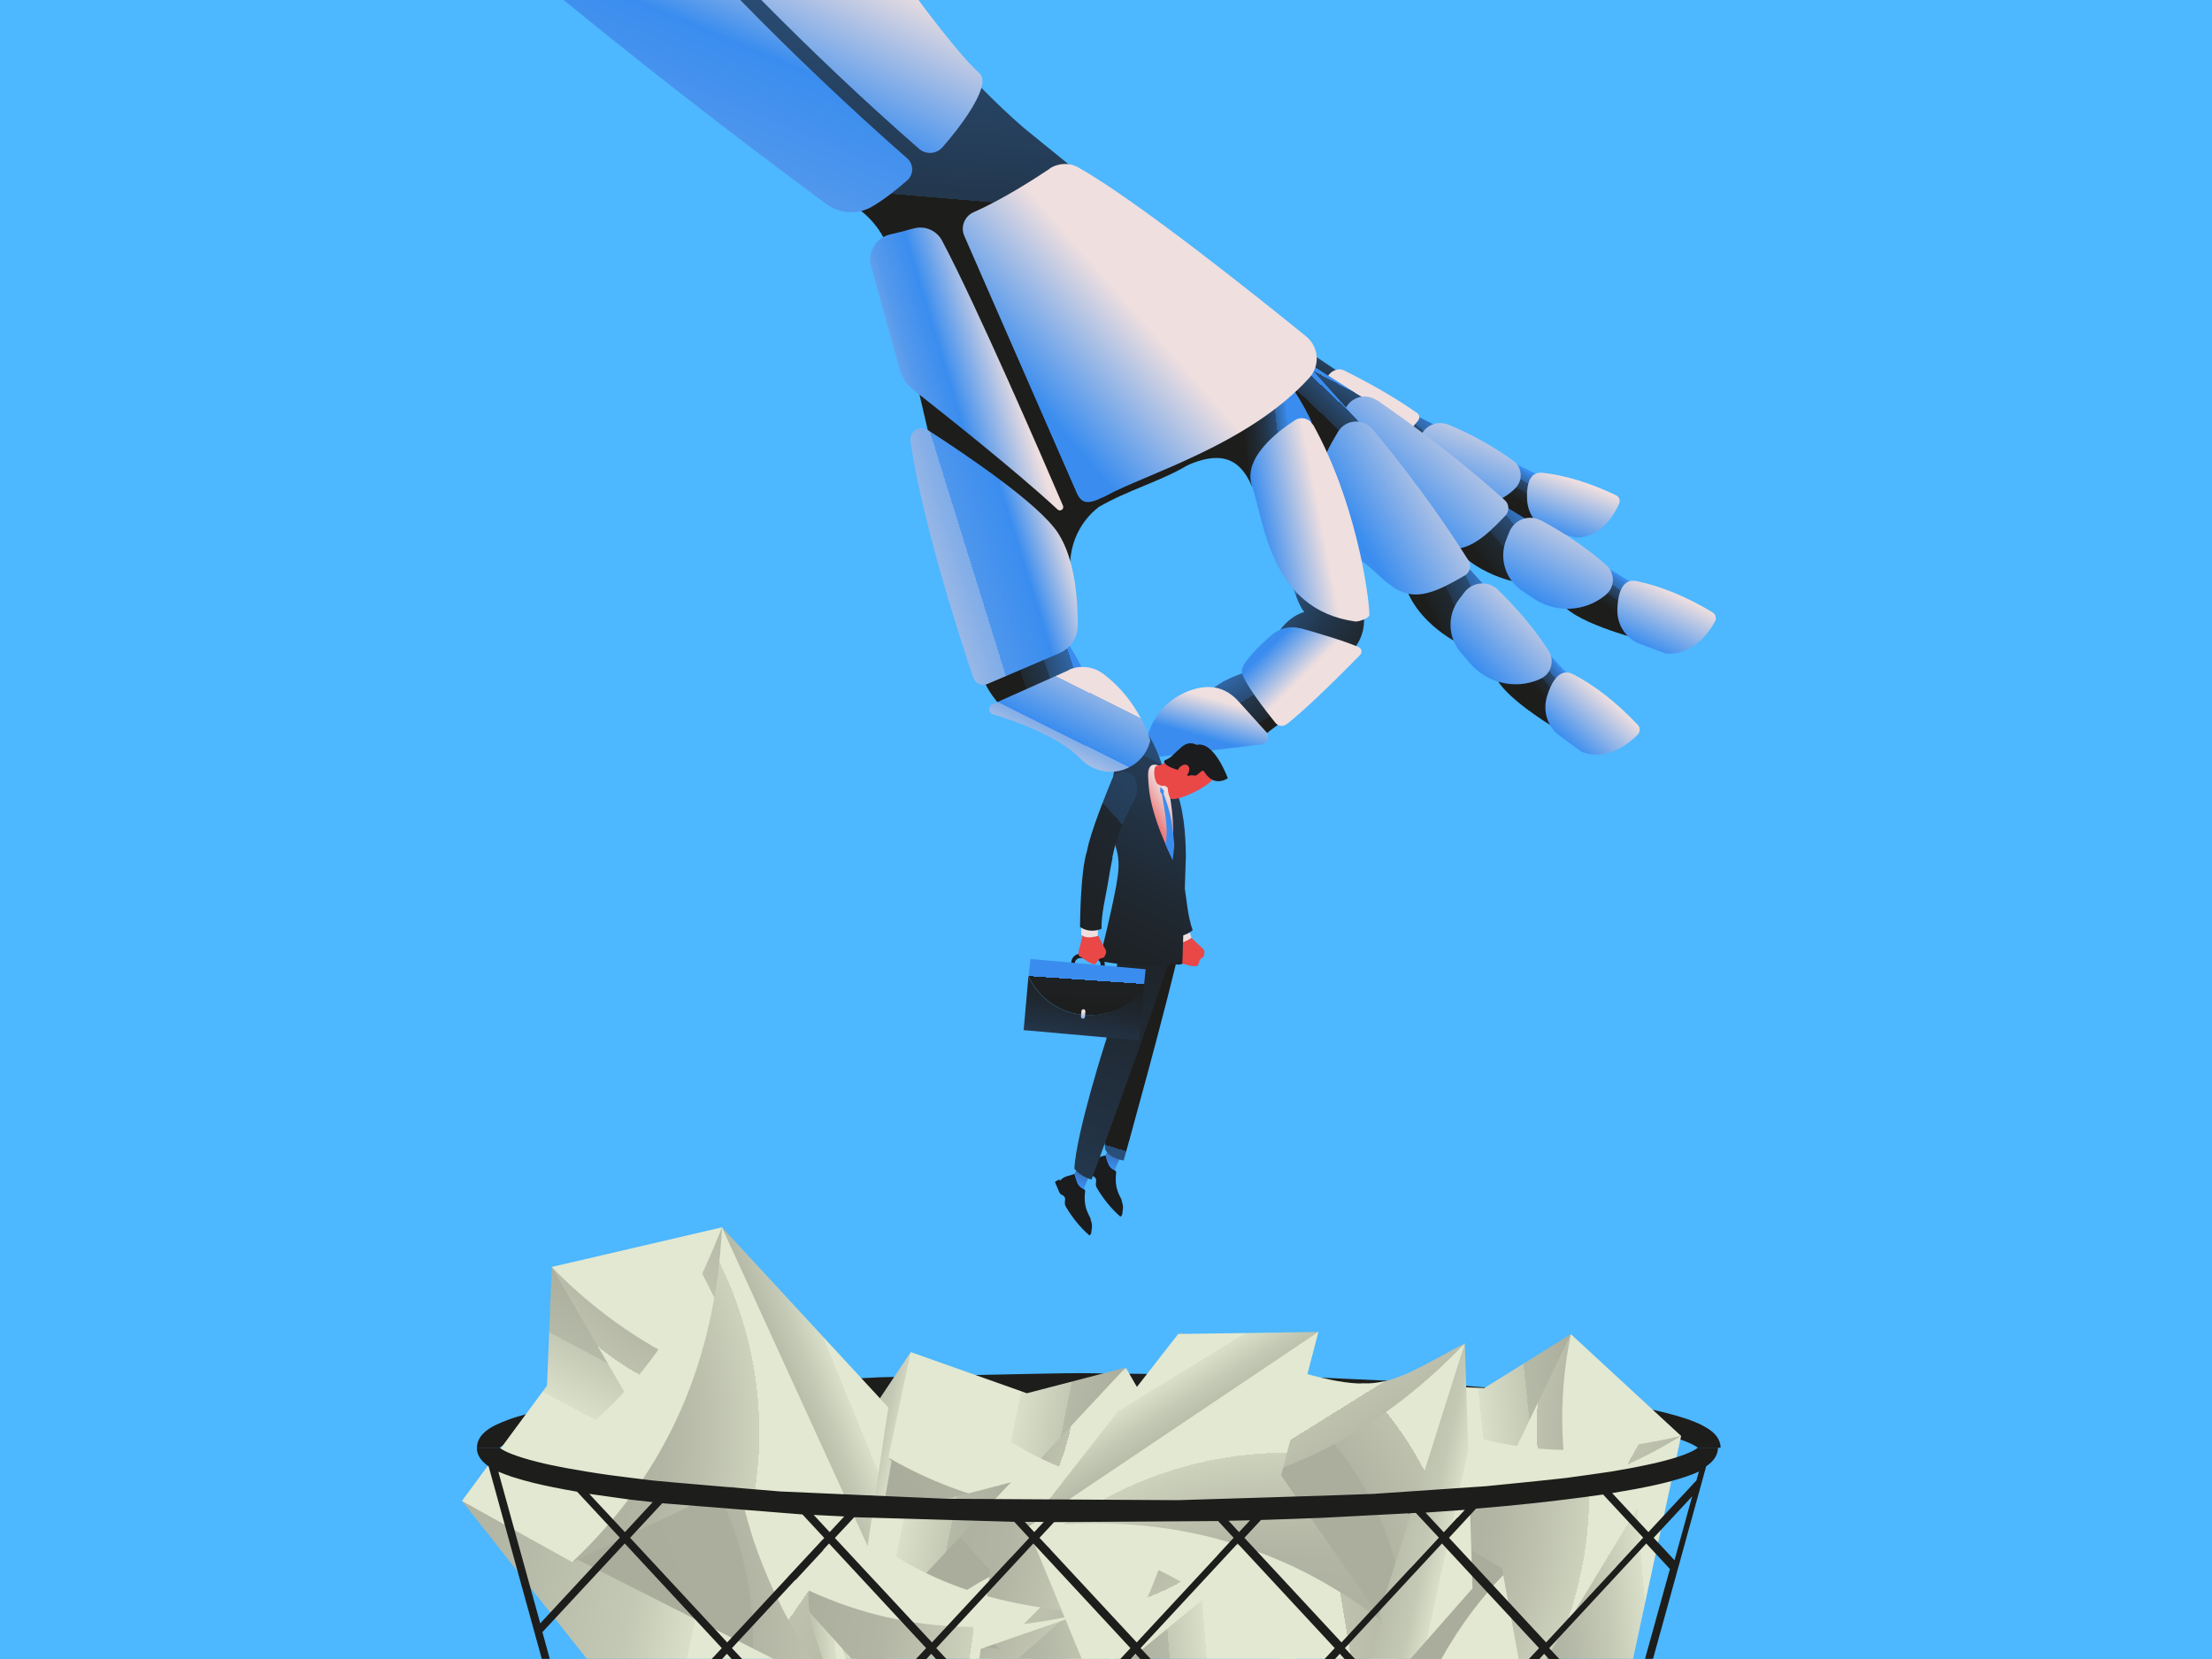 <?xml version="1.0" encoding="UTF-8"?>
<svg id="Elements" xmlns="http://www.w3.org/2000/svg" xmlns:xlink="http://www.w3.org/1999/xlink" version="1.1" viewBox="0 0 1440 1080">
  <!-- Generator: Adobe Illustrator 29.8.1, SVG Export Plug-In . SVG Version: 2.1.1 Build 2)  -->
  <defs>
    <style>
      .st0 {
        fill: #ea4747;
      }

      .st1 {
        fill: url(#uuid-9c540f9c-fda2-4a09-949d-8778f6bde608);
      }

      .st2 {
        fill: url(#uuid-503fe18a-d408-4331-8d8f-6b1407a4d326);
      }

      .st3 {
        fill: url(#uuid-3b11abe3-14b1-421c-9cea-0d6448355b84);
      }

      .st4 {
        fill: url(#_ÂÁ_Ï_ÌÌ_È_ËÂÌÚ_431);
      }

      .st5 {
        fill: url(#_ÂÁ_Ï_ÌÌ_È_ËÂÌÚ_432);
      }

      .st6 {
        fill: url(#_ÂÁ_Ï_ÌÌ_È_ËÂÌÚ_423);
      }

      .st7 {
        fill: url(#_ÂÁ_Ï_ÌÌ_È_ËÂÌÚ_422);
      }

      .st8 {
        fill: url(#_ÂÁ_Ï_ÌÌ_È_ËÂÌÚ_424);
      }

      .st9 {
        fill: url(#_ÂÁ_Ï_ÌÌ_È_ËÂÌÚ_425);
      }

      .st10 {
        fill: url(#_ÂÁ_Ï_ÌÌ_È_ËÂÌÚ_421);
      }

      .st11 {
        fill: url(#_ÂÁ_Ï_ÌÌ_È_ËÂÌÚ_277);
      }

      .st12 {
        fill: url(#_ÂÁ_Ï_ÌÌ_È_ËÂÌÚ_271);
      }

      .st13 {
        fill: url(#_ÂÁ_Ï_ÌÌ_È_ËÂÌÚ_269);
      }

      .st14 {
        fill: url(#_ÂÁ_Ï_ÌÌ_È_ËÂÌÚ_268);
      }

      .st15 {
        fill: url(#_ÂÁ_Ï_ÌÌ_È_ËÂÌÚ_278);
      }

      .st16 {
        fill: url(#_ÂÁ_Ï_ÌÌ_È_ËÂÌÚ_279);
      }

      .st17 {
        fill: url(#_ÂÁ_Ï_ÌÌ_È_ËÂÌÚ_252);
      }

      .st18 {
        fill: url(#_ÂÁ_Ï_ÌÌ_È_ËÂÌÚ_251);
      }

      .st19 {
        fill: url(#_ÂÁ_Ï_ÌÌ_È_ËÂÌÚ_381);
      }

      .st20 {
        fill: url(#_ÂÁ_Ï_ÌÌ_È_ËÂÌÚ_382);
      }

      .st21 {
        fill: url(#_ÂÁ_Ï_ÌÌ_È_ËÂÌÚ_182);
      }

      .st22 {
        fill: url(#_ÂÁ_Ï_ÌÌ_È_ËÂÌÚ_181);
      }

      .st23 {
        fill: url(#_ÂÁ_Ï_ÌÌ_È_ËÂÌÚ_184);
      }

      .st24 {
        fill: url(#_ÂÁ_Ï_ÌÌ_È_ËÂÌÚ_185);
      }

      .st25 {
        fill: url(#_ÂÁ_Ï_ÌÌ_È_ËÂÌÚ_183);
      }

      .st26 {
        fill: #3a8def;
      }

      .st27 {
        fill: #4db7ff;
      }

      .st28 {
        fill: url(#uuid-5dea9ac1-a6ee-4f84-b8a3-f0d2557fdd71);
      }

      .st29 {
        fill: url(#_ÂÁ_Ï_ÌÌ_È_ËÂÌÚ_26812);
      }

      .st30 {
        fill: url(#_ÂÁ_Ï_ÌÌ_È_ËÂÌÚ_26811);
      }

      .st31 {
        fill: url(#_ÂÁ_Ï_ÌÌ_È_ËÂÌÚ_26810);
      }

      .st32 {
        fill: url(#_ÂÁ_Ï_ÌÌ_È_ËÂÌÚ_7);
      }

      .st33 {
        fill: url(#_ÂÁ_Ï_ÌÌ_È_ËÂÌÚ_6);
      }

      .st34 {
        fill: url(#_ÂÁ_Ï_ÌÌ_È_ËÂÌÚ_9);
      }

      .st35 {
        fill: url(#_ÂÁ_Ï_ÌÌ_È_ËÂÌÚ_8);
      }

      .st36 {
        fill: url(#_ÂÁ_Ï_ÌÌ_È_ËÂÌÚ_3);
      }

      .st37 {
        fill: url(#_ÂÁ_Ï_ÌÌ_È_ËÂÌÚ_2);
      }

      .st38 {
        fill: url(#uuid-91dd03eb-1c95-44a7-a4bc-c230d842ff2e);
      }

      .st39 {
        fill: #1d1d1b;
      }

      .st40 {
        fill: url(#uuid-6c0669c3-f9b0-4dc0-bb62-a2e40bffcab1);
      }

      .st41 {
        fill: url(#uuid-f84128a4-c094-415c-a1c1-0433cfb51394);
      }

      .st42 {
        fill: url(#uuid-8fd2dac5-16cd-4aed-ae36-5639e9446851);
      }

      .st43 {
        fill: url(#uuid-00acb8bb-7da2-4803-814e-d4e2a7b31bd7);
      }

      .st44 {
        fill: url(#uuid-b1c813e7-15d5-48b7-9e25-4811a9f7bbc5);
      }

      .st45 {
        fill: url(#_ÂÁ_Ï_ÌÌ_È_ËÂÌÚ_2689);
      }

      .st46 {
        fill: url(#_ÂÁ_Ï_ÌÌ_È_ËÂÌÚ_2685);
      }

      .st47 {
        fill: url(#_ÂÁ_Ï_ÌÌ_È_ËÂÌÚ_2688);
      }

      .st48 {
        fill: url(#_ÂÁ_Ï_ÌÌ_È_ËÂÌÚ_2686);
      }

      .st49 {
        fill: url(#_ÂÁ_Ï_ÌÌ_È_ËÂÌÚ_2683);
      }

      .st50 {
        fill: url(#_ÂÁ_Ï_ÌÌ_È_ËÂÌÚ_2687);
      }

      .st51 {
        fill: url(#_ÂÁ_Ï_ÌÌ_È_ËÂÌÚ_2684);
      }

      .st52 {
        fill: url(#_ÂÁ_Ï_ÌÌ_È_ËÂÌÚ_2682);
      }

      .st53 {
        fill: url(#_ÂÁ_Ï_ÌÌ_È_ËÂÌÚ_2681);
      }

      .st54 {
        fill: url(#_ÂÁ_Ï_ÌÌ_È_ËÂÌÚ_2693);
      }

      .st55 {
        fill: url(#_ÂÁ_Ï_ÌÌ_È_ËÂÌÚ_2694);
      }

      .st56 {
        fill: url(#_ÂÁ_Ï_ÌÌ_È_ËÂÌÚ_2691);
      }

      .st57 {
        fill: url(#_ÂÁ_Ï_ÌÌ_È_ËÂÌÚ_2692);
      }

      .st58 {
        fill: url(#_ÂÁ_Ï_ÌÌ_È_ËÂÌÚ_2697);
      }

      .st59 {
        fill: url(#_ÂÁ_Ï_ÌÌ_È_ËÂÌÚ_2698);
      }

      .st60 {
        fill: url(#_ÂÁ_Ï_ÌÌ_È_ËÂÌÚ_2695);
      }

      .st61 {
        fill: url(#_ÂÁ_Ï_ÌÌ_È_ËÂÌÚ_2696);
      }

      .st62 {
        fill: url(#_ÂÁ_Ï_ÌÌ_È_ËÂÌÚ_2781);
      }

      .st63 {
        fill: url(#_ÂÁ_Ï_ÌÌ_È_ËÂÌÚ_2784);
      }

      .st64 {
        fill: url(#_ÂÁ_Ï_ÌÌ_È_ËÂÌÚ_2782);
      }

      .st65 {
        fill: url(#_ÂÁ_Ï_ÌÌ_È_ËÂÌÚ_2783);
      }

      .st66 {
        fill: url(#_ÂÁ_Ï_ÌÌ_È_ËÂÌÚ_2773);
      }

      .st67 {
        fill: url(#_ÂÁ_Ï_ÌÌ_È_ËÂÌÚ_2772);
      }

      .st68 {
        fill: url(#_ÂÁ_Ï_ÌÌ_È_ËÂÌÚ_2774);
      }

      .st69 {
        fill: url(#_ÂÁ_Ï_ÌÌ_È_ËÂÌÚ_2771);
      }

      .st70 {
        fill: url(#_ÂÁ_Ï_ÌÌ_È_ËÂÌÚ_2794);
      }

      .st71 {
        fill: url(#_ÂÁ_Ï_ÌÌ_È_ËÂÌÚ_2793);
      }

      .st72 {
        fill: url(#_ÂÁ_Ï_ÌÌ_È_ËÂÌÚ_2792);
      }

      .st73 {
        fill: url(#_ÂÁ_Ï_ÌÌ_È_ËÂÌÚ_2791);
      }

      .st74 {
        fill: #1a1c1e;
      }

      .st75 {
        fill: url(#_ÂÁ_Ï_ÌÌ_È_ËÂÌÚ_81);
      }

      .st76 {
        fill: url(#_ÂÁ_Ï_ÌÌ_È_ËÂÌÚ_61);
      }

      .st77 {
        fill: url(#_ÂÁ_Ï_ÌÌ_È_ËÂÌÚ_31);
      }

      .st78 {
        fill: url(#_ÂÁ_Ï_ÌÌ_È_ËÂÌÚ_19);
      }

      .st79 {
        fill: url(#_ÂÁ_Ï_ÌÌ_È_ËÂÌÚ_16);
      }

      .st80 {
        fill: url(#_ÂÁ_Ï_ÌÌ_È_ËÂÌÚ_13);
      }

      .st81 {
        fill: url(#_ÂÁ_Ï_ÌÌ_È_ËÂÌÚ_18);
      }

      .st82 {
        fill: url(#_ÂÁ_Ï_ÌÌ_È_ËÂÌÚ_44);
      }

      .st83 {
        fill: url(#_ÂÁ_Ï_ÌÌ_È_ËÂÌÚ_20);
      }

      .st84 {
        fill: url(#_ÂÁ_Ï_ÌÌ_È_ËÂÌÚ_46);
      }

      .st85 {
        fill: url(#_ÂÁ_Ï_ÌÌ_È_ËÂÌÚ_45);
      }

      .st86 {
        fill: url(#_ÂÁ_Ï_ÌÌ_È_ËÂÌÚ_38);
      }

      .st87 {
        fill: url(#_ÂÁ_Ï_ÌÌ_È_ËÂÌÚ_35);
      }

      .st88 {
        fill: url(#_ÂÁ_Ï_ÌÌ_È_ËÂÌÚ_36);
      }

      .st89 {
        fill: url(#_ÂÁ_Ï_ÌÌ_È_ËÂÌÚ_37);
      }

      .st90 {
        fill: url(#_ÂÁ_Ï_ÌÌ_È_ËÂÌÚ_28);
      }

      .st91 {
        fill: url(#_ÂÁ_Ï_ÌÌ_È_ËÂÌÚ_27);
      }

      .st92 {
        fill: url(#_ÂÁ_Ï_ÌÌ_È_ËÂÌÚ_24);
      }

      .st93 {
        fill: url(#_ÂÁ_Ï_ÌÌ_È_ËÂÌÚ_25);
      }

      .st94 {
        fill: url(#_ÂÁ_Ï_ÌÌ_È_ËÂÌÚ_41);
      }

      .st95 {
        fill: url(#_ÂÁ_Ï_ÌÌ_È_ËÂÌÚ_42);
      }

      .st96 {
        fill: url(#_ÂÁ_Ï_ÌÌ_È_ËÂÌÚ_43);
      }
    </style>
    <linearGradient id="_ÂÁ_Ï_ÌÌ_È_ËÂÌÚ_2" data-name="¡ÂÁ˚ÏˇÌÌ˚È „‡‰ËÂÌÚ 2" x1="573.9" y1="604.7" x2="674" y2="-584.4" gradientUnits="userSpaceOnUse">
      <stop offset=".4" stop-color="#1d1d1b"/>
      <stop offset=".4" stop-color="#1d2020"/>
      <stop offset=".4" stop-color="#202931"/>
      <stop offset=".4" stop-color="#23374d"/>
      <stop offset=".5" stop-color="#294c74"/>
      <stop offset=".5" stop-color="#3066a6"/>
      <stop offset=".5" stop-color="#3886e2"/>
      <stop offset=".5" stop-color="#3a8def"/>
    </linearGradient>
    <linearGradient id="_ÂÁ_Ï_ÌÌ_È_ËÂÌÚ_25" data-name="¡ÂÁ˚ÏˇÌÌ˚È „‡‰ËÂÌÚ 25" x1="902.5" y1="-1485.8" x2="859.4" y2="-1624.7" gradientTransform="translate(-843.8 878.4) rotate(39.7)" gradientUnits="userSpaceOnUse">
      <stop offset=".6" stop-color="#1d1d1b"/>
      <stop offset=".6" stop-color="#1d2020"/>
      <stop offset=".6" stop-color="#202931"/>
      <stop offset=".6" stop-color="#23374d"/>
      <stop offset=".7" stop-color="#294c74"/>
      <stop offset=".7" stop-color="#3066a6"/>
      <stop offset=".7" stop-color="#3886e2"/>
      <stop offset=".7" stop-color="#3a8def"/>
    </linearGradient>
    <linearGradient id="_ÂÁ_Ï_ÌÌ_È_ËÂÌÚ_18" data-name="¡ÂÁ˚ÏˇÌÌ˚È „‡‰ËÂÌÚ 18" x1="974.6" y1="-1494.4" x2="982.8" y2="-1632" gradientTransform="translate(-843.8 878.4) rotate(39.7)" gradientUnits="userSpaceOnUse">
      <stop offset=".5" stop-color="#1d1d1b"/>
      <stop offset=".5" stop-color="#1d2020"/>
      <stop offset=".6" stop-color="#202931"/>
      <stop offset=".6" stop-color="#23374d"/>
      <stop offset=".7" stop-color="#294c74"/>
      <stop offset=".7" stop-color="#3066a6"/>
      <stop offset=".8" stop-color="#3886e2"/>
      <stop offset=".8" stop-color="#3a8def"/>
    </linearGradient>
    <linearGradient id="_ÂÁ_Ï_ÌÌ_È_ËÂÌÚ_181" data-name="¡ÂÁ˚ÏˇÌÌ˚È „‡‰ËÂÌÚ 18" x1="1065.3" y1="-1567.1" x2="1054.5" y2="-1626.4" xlink:href="#_ÂÁ_Ï_ÌÌ_È_ËÂÌÚ_18"/>
    <linearGradient id="_ÂÁ_Ï_ÌÌ_È_ËÂÌÚ_42" data-name="¡ÂÁ˚ÏˇÌÌ˚È „‡‰ËÂÌÚ 42" x1="1285.8" y1="-2218.1" x2="1294.8" y2="-1826.5" gradientTransform="translate(-565.5 857.4) rotate(38.1) scale(.6 .6) skewX(-3.3)" gradientUnits="userSpaceOnUse">
      <stop offset="0" stop-color="#efdfdf"/>
      <stop offset=".2" stop-color="#3a8def"/>
    </linearGradient>
    <linearGradient id="_ÂÁ_Ï_ÌÌ_È_ËÂÌÚ_421" data-name="¡ÂÁ˚ÏˇÌÌ˚È „‡‰ËÂÌÚ 42" x1="1006.1" y1="-1628.2" x2="1093.7" y2="-1328.1" gradientTransform="translate(-843.8 878.4) rotate(39.7)" xlink:href="#_ÂÁ_Ï_ÌÌ_È_ËÂÌÚ_42"/>
    <linearGradient id="_ÂÁ_Ï_ÌÌ_È_ËÂÌÚ_43" data-name="¡ÂÁ˚ÏˇÌÌ˚È „‡‰ËÂÌÚ 43" x1="1066.7" y1="-1665.3" x2="1189.5" y2="-1312.9" gradientTransform="translate(-843.8 878.4) rotate(39.7)" gradientUnits="userSpaceOnUse">
      <stop offset=".1" stop-color="#efdfdf"/>
      <stop offset=".2" stop-color="#3a8def"/>
    </linearGradient>
    <linearGradient id="_ÂÁ_Ï_ÌÌ_È_ËÂÌÚ_251" data-name="¡ÂÁ˚ÏˇÌÌ˚È „‡‰ËÂÌÚ 25" x1="827" y1="-1584.4" x2="787.3" y2="-1712" gradientTransform="translate(-878.5 867.8) rotate(45)" xlink:href="#_ÂÁ_Ï_ÌÌ_È_ËÂÌÚ_25"/>
    <linearGradient id="_ÂÁ_Ï_ÌÌ_È_ËÂÌÚ_182" data-name="¡ÂÁ˚ÏˇÌÌ˚È „‡‰ËÂÌÚ 18" x1="939.1" y1="-1587.3" x2="947.9" y2="-1734.6" gradientTransform="translate(-878.5 867.8) rotate(45)" xlink:href="#_ÂÁ_Ï_ÌÌ_È_ËÂÌÚ_18"/>
    <linearGradient id="_ÂÁ_Ï_ÌÌ_È_ËÂÌÚ_183" data-name="¡ÂÁ˚ÏˇÌÌ˚È „‡‰ËÂÌÚ 18" x1="1036.1" y1="-1665.1" x2="1024.6" y2="-1728.5" gradientTransform="translate(-878.5 867.8) rotate(45)" xlink:href="#_ÂÁ_Ï_ÌÌ_È_ËÂÌÚ_18"/>
    <linearGradient id="_ÂÁ_Ï_ÌÌ_È_ËÂÌÚ_422" data-name="¡ÂÁ˚ÏˇÌÌ˚È „‡‰ËÂÌÚ 42" x1="874.4" y1="-1726.2" x2="884.1" y2="-1307.2" gradientTransform="translate(-878.5 867.8) rotate(45)" xlink:href="#_ÂÁ_Ï_ÌÌ_È_ËÂÌÚ_42"/>
    <linearGradient id="_ÂÁ_Ï_ÌÌ_È_ËÂÌÚ_423" data-name="¡ÂÁ˚ÏˇÌÌ˚È „‡‰ËÂÌÚ 42" x1="972.8" y1="-1730.5" x2="1066.6" y2="-1409.4" gradientTransform="translate(-878.5 867.8) rotate(45)" xlink:href="#_ÂÁ_Ï_ÌÌ_È_ËÂÌÚ_42"/>
    <linearGradient id="_ÂÁ_Ï_ÌÌ_È_ËÂÌÚ_431" data-name="¡ÂÁ˚ÏˇÌÌ˚È „‡‰ËÂÌÚ 43" x1="1037.6" y1="-1770.2" x2="1169.1" y2="-1393.1" gradientTransform="translate(-878.5 867.8) rotate(45)" xlink:href="#_ÂÁ_Ï_ÌÌ_È_ËÂÌÚ_43"/>
    <linearGradient id="_ÂÁ_Ï_ÌÌ_È_ËÂÌÚ_252" data-name="¡ÂÁ˚ÏˇÌÌ˚È „‡‰ËÂÌÚ 25" x1="432.2" y1="-1733.3" x2="392.5" y2="-1860.9" gradientTransform="translate(-917.1 797.4) rotate(60.8)" xlink:href="#_ÂÁ_Ï_ÌÌ_È_ËÂÌÚ_25"/>
    <linearGradient id="_ÂÁ_Ï_ÌÌ_È_ËÂÌÚ_184" data-name="¡ÂÁ˚ÏˇÌÌ˚È „‡‰ËÂÌÚ 18" x1="544.3" y1="-1736.1" x2="553.1" y2="-1883.4" gradientTransform="translate(-917.1 797.4) rotate(60.8)" xlink:href="#_ÂÁ_Ï_ÌÌ_È_ËÂÌÚ_18"/>
    <linearGradient id="_ÂÁ_Ï_ÌÌ_È_ËÂÌÚ_185" data-name="¡ÂÁ˚ÏˇÌÌ˚È „‡‰ËÂÌÚ 18" x1="641.3" y1="-1814" x2="629.9" y2="-1877.4" gradientTransform="translate(-917.1 797.4) rotate(60.8)" xlink:href="#_ÂÁ_Ï_ÌÌ_È_ËÂÌÚ_18"/>
    <linearGradient id="_ÂÁ_Ï_ÌÌ_È_ËÂÌÚ_424" data-name="¡ÂÁ˚ÏˇÌÌ˚È „‡‰ËÂÌÚ 42" x1="479.7" y1="-1875" x2="489.3" y2="-1456.1" gradientTransform="translate(-917.1 797.4) rotate(60.8)" xlink:href="#_ÂÁ_Ï_ÌÌ_È_ËÂÌÚ_42"/>
    <linearGradient id="_ÂÁ_Ï_ÌÌ_È_ËÂÌÚ_425" data-name="¡ÂÁ˚ÏˇÌÌ˚È „‡‰ËÂÌÚ 42" x1="578" y1="-1879.4" x2="671.8" y2="-1558.2" gradientTransform="translate(-917.1 797.4) rotate(60.8)" xlink:href="#_ÂÁ_Ï_ÌÌ_È_ËÂÌÚ_42"/>
    <linearGradient id="_ÂÁ_Ï_ÌÌ_È_ËÂÌÚ_432" data-name="¡ÂÁ˚ÏˇÌÌ˚È „‡‰ËÂÌÚ 43" x1="642.8" y1="-1919" x2="774.3" y2="-1542" gradientTransform="translate(-917.1 797.4) rotate(60.8)" xlink:href="#_ÂÁ_Ï_ÌÌ_È_ËÂÌÚ_43"/>
    <linearGradient id="_ÂÁ_Ï_ÌÌ_È_ËÂÌÚ_28" data-name="¡ÂÁ˚ÏˇÌÌ˚È „‡‰ËÂÌÚ 28" x1="627.7" y1="-1841.2" x2="392.8" y2="-1780.6" gradientTransform="translate(-875.4 1222.3) rotate(47.2)" gradientUnits="userSpaceOnUse">
      <stop offset="0" stop-color="#1d1d1b"/>
      <stop offset="0" stop-color="#1d2020"/>
      <stop offset=".1" stop-color="#202931"/>
      <stop offset=".2" stop-color="#23374d"/>
      <stop offset=".3" stop-color="#294c74"/>
      <stop offset=".3" stop-color="#3066a6"/>
      <stop offset=".4" stop-color="#3886e2"/>
      <stop offset=".4" stop-color="#3a8def"/>
    </linearGradient>
    <linearGradient id="_ÂÁ_Ï_ÌÌ_È_ËÂÌÚ_27" data-name="¡ÂÁ˚ÏˇÌÌ˚È „‡‰ËÂÌÚ 27" x1="685.6" y1="-1736.4" x2="514.8" y2="-1773.1" gradientTransform="translate(-875.4 1222.3) rotate(47.2)" gradientUnits="userSpaceOnUse">
      <stop offset=".5" stop-color="#1d1d1b"/>
      <stop offset=".5" stop-color="#1d2020"/>
      <stop offset=".5" stop-color="#202931"/>
      <stop offset=".6" stop-color="#23374d"/>
      <stop offset=".6" stop-color="#294c74"/>
      <stop offset=".7" stop-color="#3066a6"/>
      <stop offset=".7" stop-color="#3886e2"/>
      <stop offset=".7" stop-color="#3a8def"/>
    </linearGradient>
    <linearGradient id="_ÂÁ_Ï_ÌÌ_È_ËÂÌÚ_24" data-name="¡ÂÁ˚ÏˇÌÌ˚È „‡‰ËÂÌÚ 24" x1="431.8" y1="-1866.7" x2="474.1" y2="-1923.7" gradientTransform="translate(-875.4 1222.3) rotate(47.2)" gradientUnits="userSpaceOnUse">
      <stop offset=".3" stop-color="#1d1d1b"/>
      <stop offset=".3" stop-color="#1d2020"/>
      <stop offset=".4" stop-color="#202931"/>
      <stop offset=".5" stop-color="#23374d"/>
      <stop offset=".6" stop-color="#294c74"/>
      <stop offset=".6" stop-color="#3066a6"/>
      <stop offset=".7" stop-color="#3886e2"/>
      <stop offset=".7" stop-color="#3a8def"/>
    </linearGradient>
    <linearGradient id="_ÂÁ_Ï_ÌÌ_È_ËÂÌÚ_38" data-name="¡ÂÁ˚ÏˇÌÌ˚È „‡‰ËÂÌÚ 38" x1="551.7" y1="-1907.9" x2="340.4" y2="-1567.2" gradientTransform="translate(-875.4 1222.3) rotate(47.2)" gradientUnits="userSpaceOnUse">
      <stop offset=".1" stop-color="#efdfdf"/>
      <stop offset=".2" stop-color="#3a8def"/>
    </linearGradient>
    <linearGradient id="_ÂÁ_Ï_ÌÌ_È_ËÂÌÚ_381" data-name="¡ÂÁ˚ÏˇÌÌ˚È „‡‰ËÂÌÚ 38" x1="626.4" y1="-1799.9" x2="336.8" y2="-1789.5" xlink:href="#_ÂÁ_Ï_ÌÌ_È_ËÂÌÚ_38"/>
    <linearGradient id="_ÂÁ_Ï_ÌÌ_È_ËÂÌÚ_44" data-name="¡ÂÁ˚ÏˇÌÌ˚È „‡‰ËÂÌÚ 44" x1="543.5" y1="-1788.1" x2="678.7" y2="-1570.4" gradientTransform="translate(-875.4 1222.3) rotate(47.2)" gradientUnits="userSpaceOnUse">
      <stop offset=".2" stop-color="#efdfdf"/>
      <stop offset=".3" stop-color="#3a8def"/>
    </linearGradient>
    <linearGradient id="_ÂÁ_Ï_ÌÌ_È_ËÂÌÚ_6" data-name="¡ÂÁ˚ÏˇÌÌ˚È „‡‰ËÂÌÚ 6" x1="5718.3" y1="-855.8" x2="5729" y2="-921.8" gradientTransform="translate(-3622.4 3379.4) rotate(-22.5) scale(.9 1)" gradientUnits="userSpaceOnUse">
      <stop offset=".3" stop-color="#efdfdf"/>
      <stop offset=".4" stop-color="#ea4747"/>
    </linearGradient>
    <linearGradient id="_ÂÁ_Ï_ÌÌ_È_ËÂÌÚ_9" data-name="¡ÂÁ˚ÏˇÌÌ˚È „‡‰ËÂÌÚ 9" x1="471.3" y1="492.8" x2="641.3" y2="-130.8" gradientTransform="translate(245.4 287.7) rotate(14)" gradientUnits="userSpaceOnUse">
      <stop offset=".2" stop-color="#1d1d1b"/>
      <stop offset=".4" stop-color="#1d1d1c"/>
      <stop offset=".5" stop-color="#1e2123"/>
      <stop offset=".5" stop-color="#1f272f"/>
      <stop offset=".6" stop-color="#223040"/>
      <stop offset=".6" stop-color="#253c56"/>
      <stop offset=".7" stop-color="#284a71"/>
      <stop offset=".7" stop-color="#2d5b91"/>
      <stop offset=".7" stop-color="#326fb7"/>
      <stop offset=".7" stop-color="#3885e0"/>
      <stop offset=".7" stop-color="#3a8def"/>
    </linearGradient>
    <linearGradient id="_ÂÁ_Ï_ÌÌ_È_ËÂÌÚ_8" data-name="¡ÂÁ˚ÏˇÌÌ˚È „‡‰ËÂÌÚ 8" x1="3988.3" y1="4826.2" x2="3941" y2="4872.2" gradientTransform="translate(-4960.9 -1879.7) rotate(-26)" gradientUnits="userSpaceOnUse">
      <stop offset=".4" stop-color="#313c4f"/>
      <stop offset=".8" stop-color="#3a8def"/>
    </linearGradient>
    <linearGradient id="_ÂÁ_Ï_ÌÌ_È_ËÂÌÚ_46" data-name="¡ÂÁ˚ÏˇÌÌ˚È „‡‰ËÂÌÚ 46" x1="5556.2" y1="1336.1" x2="5811.1" y2="387.3" gradientTransform="translate(-4937.6 -306) rotate(1.9)" gradientUnits="userSpaceOnUse">
      <stop offset=".2" stop-color="#3a8def"/>
      <stop offset=".3" stop-color="#398aea"/>
      <stop offset=".3" stop-color="#3782db"/>
      <stop offset=".4" stop-color="#3476c4"/>
      <stop offset=".4" stop-color="#2f64a3"/>
      <stop offset=".5" stop-color="#294e78"/>
      <stop offset=".5" stop-color="#223345"/>
      <stop offset=".5" stop-color="#1d1d1b"/>
    </linearGradient>
    <linearGradient id="_ÂÁ_Ï_ÌÌ_È_ËÂÌÚ_81" data-name="¡ÂÁ˚ÏˇÌÌ˚È „‡‰ËÂÌÚ 8" x1="3964.8" y1="4828.3" x2="3917.5" y2="4874.3" xlink:href="#_ÂÁ_Ï_ÌÌ_È_ËÂÌÚ_8"/>
    <linearGradient id="_ÂÁ_Ï_ÌÌ_È_ËÂÌÚ_3" data-name="¡ÂÁ˚ÏˇÌÌ˚È „‡‰ËÂÌÚ 3" x1="5576.5" y1="984.9" x2="5829.9" y2="41.9" gradientTransform="translate(-4812.4 -691.7) rotate(7.4)" gradientUnits="userSpaceOnUse">
      <stop offset="0" stop-color="#3a8def"/>
      <stop offset="0" stop-color="#3372bc"/>
      <stop offset=".2" stop-color="#2c588c"/>
      <stop offset=".2" stop-color="#264363"/>
      <stop offset=".3" stop-color="#223243"/>
      <stop offset=".4" stop-color="#1f262d"/>
      <stop offset=".5" stop-color="#1d1f1f"/>
      <stop offset=".5" stop-color="#1d1d1b"/>
    </linearGradient>
    <linearGradient id="_ÂÁ_Ï_ÌÌ_È_ËÂÌÚ_7" data-name="¡ÂÁ˚ÏˇÌÌ˚È „‡‰ËÂÌÚ 7" x1="561.4" y1="804" x2="706.9" y2="388.6" gradientTransform="translate(164.5 -47.4) rotate(7.4)" gradientUnits="userSpaceOnUse">
      <stop offset="0" stop-color="#1d1d1b"/>
      <stop offset=".4" stop-color="#1d1d1c"/>
      <stop offset=".5" stop-color="#1e2123"/>
      <stop offset=".6" stop-color="#1f272f"/>
      <stop offset=".7" stop-color="#223040"/>
      <stop offset=".8" stop-color="#253c56"/>
      <stop offset=".8" stop-color="#284a71"/>
      <stop offset=".9" stop-color="#2d5b91"/>
      <stop offset=".9" stop-color="#326fb7"/>
      <stop offset="1" stop-color="#3885e0"/>
      <stop offset="1" stop-color="#3a8def"/>
    </linearGradient>
    <linearGradient id="_ÂÁ_Ï_ÌÌ_È_ËÂÌÚ_20" data-name="¡ÂÁ˚ÏˇÌÌ˚È „‡‰ËÂÌÚ 20" x1="5668.8" y1="897.2" x2="5594.1" y2="929.1" gradientTransform="translate(-4972.1 291.2) rotate(-6.7)" gradientUnits="userSpaceOnUse">
      <stop offset="0" stop-color="#efdfdf"/>
      <stop offset=".3" stop-color="#ea4747"/>
    </linearGradient>
    <linearGradient id="_ÂÁ_Ï_ÌÌ_È_ËÂÌÚ_19" data-name="¡ÂÁ˚ÏˇÌÌ˚È „‡‰ËÂÌÚ 19" x1="-1588.5" y1="-3126.9" x2="-1600.6" y2="-3275.8" gradientTransform="translate(-1178.6 3677.2) rotate(-174.6) scale(1 -1)" gradientUnits="userSpaceOnUse">
      <stop offset="0" stop-color="#3a8def"/>
      <stop offset="0" stop-color="#3885e0"/>
      <stop offset="0" stop-color="#326fb7"/>
      <stop offset=".1" stop-color="#2d5b91"/>
      <stop offset=".2" stop-color="#284a71"/>
      <stop offset=".2" stop-color="#253c56"/>
      <stop offset=".3" stop-color="#223040"/>
      <stop offset=".4" stop-color="#1f272f"/>
      <stop offset=".5" stop-color="#1e2123"/>
      <stop offset=".6" stop-color="#1d1d1c"/>
      <stop offset="1" stop-color="#1d1d1b"/>
    </linearGradient>
    <linearGradient id="_ÂÁ_Ï_ÌÌ_È_ËÂÌÚ_16" data-name="¡ÂÁ˚ÏˇÌÌ˚È „‡‰ËÂÌÚ 16" x1="-1594.6" y1="-3147.8" x2="-1587.5" y2="-3424.9" gradientTransform="translate(-1178.6 3677.2) rotate(-174.6) scale(1 -1)" gradientUnits="userSpaceOnUse">
      <stop offset="0" stop-color="#1d1d1b"/>
      <stop offset=".1" stop-color="#1d1d1c"/>
      <stop offset=".2" stop-color="#1e2123"/>
      <stop offset=".2" stop-color="#1f272f"/>
      <stop offset=".2" stop-color="#223040"/>
      <stop offset=".2" stop-color="#253c56"/>
      <stop offset=".2" stop-color="#284a71"/>
      <stop offset=".2" stop-color="#2d5b91"/>
      <stop offset=".2" stop-color="#326fb7"/>
      <stop offset=".2" stop-color="#3885e0"/>
      <stop offset=".2" stop-color="#3a8def"/>
    </linearGradient>
    <linearGradient id="_ÂÁ_Ï_ÌÌ_È_ËÂÌÚ_41" data-name="¡ÂÁ˚ÏˇÌÌ˚È „‡‰ËÂÌÚ 41" x1="-1593.1" y1="-3182.2" x2="-1593.5" y2="-3159.5" gradientTransform="translate(-1178.6 3677.2) rotate(-174.6) scale(1 -1)" gradientUnits="userSpaceOnUse">
      <stop offset="0" stop-color="#efdfdf"/>
      <stop offset=".3" stop-color="#3a8def"/>
    </linearGradient>
    <linearGradient id="_ÂÁ_Ï_ÌÌ_È_ËÂÌÚ_61" data-name="¡ÂÁ˚ÏˇÌÌ˚È „‡‰ËÂÌÚ 6" x1="5564.5" y1="-938.5" x2="5575.1" y2="-1004.5" gradientTransform="translate(-4192 1911.2) rotate(-4) scale(.9 1)" xlink:href="#_ÂÁ_Ï_ÌÌ_È_ËÂÌÚ_6"/>
    <linearGradient id="_ÂÁ_Ï_ÌÌ_È_ËÂÌÚ_13" data-name="¡ÂÁ˚ÏˇÌÌ˚È „‡‰ËÂÌÚ 13" x1="309.2" y1="514.1" x2="482.7" y2="-122.4" gradientTransform="translate(457.7 208.3) rotate(32.5)" gradientUnits="userSpaceOnUse">
      <stop offset=".2" stop-color="#1d1d1b"/>
      <stop offset=".4" stop-color="#1d1d1c"/>
      <stop offset=".5" stop-color="#1e2123"/>
      <stop offset=".6" stop-color="#1f272f"/>
      <stop offset=".6" stop-color="#223040"/>
      <stop offset=".6" stop-color="#253c56"/>
      <stop offset=".7" stop-color="#284a71"/>
      <stop offset=".7" stop-color="#2d5b91"/>
      <stop offset=".7" stop-color="#326fb7"/>
      <stop offset=".7" stop-color="#3885e0"/>
      <stop offset=".7" stop-color="#3a8def"/>
    </linearGradient>
    <linearGradient id="_ÂÁ_Ï_ÌÌ_È_ËÂÌÚ_382" data-name="¡ÂÁ˚ÏˇÌÌ˚È „‡‰ËÂÌÚ 38" x1="264.6" y1="-1820.1" x2="448.8" y2="-966.7" gradientTransform="translate(-917.1 797.4) rotate(60.8)" xlink:href="#_ÂÁ_Ï_ÌÌ_È_ËÂÌÚ_38"/>
    <linearGradient id="_ÂÁ_Ï_ÌÌ_È_ËÂÌÚ_36" data-name="¡ÂÁ˚ÏˇÌÌ˚È „‡‰ËÂÌÚ 36" x1="277.1" y1="-1649.3" x2="231.3" y2="-1442.6" gradientTransform="translate(-917.1 797.4) rotate(60.8)" gradientUnits="userSpaceOnUse">
      <stop offset="0" stop-color="#efdfdf"/>
      <stop offset=".2" stop-color="#3a8def"/>
      <stop offset=".3" stop-color="#5599ec"/>
      <stop offset=".4" stop-color="#83aee8"/>
      <stop offset=".5" stop-color="#aabfe5"/>
      <stop offset=".6" stop-color="#c8cde2"/>
      <stop offset=".7" stop-color="#ddd7e0"/>
      <stop offset=".7" stop-color="#eadddf"/>
      <stop offset=".8" stop-color="#efdfdf"/>
    </linearGradient>
    <linearGradient id="_ÂÁ_Ï_ÌÌ_È_ËÂÌÚ_31" data-name="¡ÂÁ˚ÏˇÌÌ˚È „‡‰ËÂÌÚ 31" x1="634.1" y1="-103.9" x2="169.6" y2="821.9" gradientUnits="userSpaceOnUse">
      <stop offset=".1" stop-color="#efdfdf"/>
      <stop offset=".2" stop-color="#3a8def"/>
    </linearGradient>
    <linearGradient id="_ÂÁ_Ï_ÌÌ_È_ËÂÌÚ_35" data-name="¡ÂÁ˚ÏˇÌÌ˚È „‡‰ËÂÌÚ 35" x1="556.9" y1="-125.8" x2="224.8" y2="664" gradientUnits="userSpaceOnUse">
      <stop offset=".1" stop-color="#efdfdf"/>
      <stop offset=".2" stop-color="#3a8def"/>
      <stop offset=".3" stop-color="#5599ec"/>
      <stop offset=".3" stop-color="#83aee8"/>
      <stop offset=".3" stop-color="#aabfe5"/>
      <stop offset=".3" stop-color="#c8cde2"/>
      <stop offset=".4" stop-color="#ddd7e0"/>
      <stop offset=".4" stop-color="#eadddf"/>
      <stop offset=".4" stop-color="#efdfdf"/>
    </linearGradient>
    <linearGradient id="_ÂÁ_Ï_ÌÌ_È_ËÂÌÚ_271" data-name="¡ÂÁ˚ÏˇÌÌ˚È „‡‰ËÂÌÚ 27" x1="441.6" y1="-1473.5" x2="472.9" y2="-1638.8" gradientTransform="translate(-917.1 797.4) rotate(60.8)" xlink:href="#_ÂÁ_Ï_ÌÌ_È_ËÂÌÚ_27"/>
    <linearGradient id="_ÂÁ_Ï_ÌÌ_È_ËÂÌÚ_37" data-name="¡ÂÁ˚ÏˇÌÌ˚È „‡‰ËÂÌÚ 37" x1="391.8" y1="-1660.7" x2="323.8" y2="-1338.9" gradientTransform="translate(-917.1 797.4) rotate(60.8)" gradientUnits="userSpaceOnUse">
      <stop offset=".1" stop-color="#efdfdf"/>
      <stop offset=".2" stop-color="#3a8def"/>
      <stop offset=".3" stop-color="#4e96ed"/>
      <stop offset=".3" stop-color="#7face8"/>
      <stop offset=".4" stop-color="#a7bee5"/>
      <stop offset=".5" stop-color="#c6cce2"/>
      <stop offset=".5" stop-color="#ddd6e0"/>
      <stop offset=".6" stop-color="#eadcdf"/>
      <stop offset=".6" stop-color="#efdfdf"/>
    </linearGradient>
    <linearGradient id="_ÂÁ_Ï_ÌÌ_È_ËÂÌÚ_45" data-name="¡ÂÁ˚ÏˇÌÌ˚È „‡‰ËÂÌÚ 45" x1="452.7" y1="-1640" x2="633.7" y2="-1376.2" gradientTransform="translate(-917.1 797.4) rotate(60.8)" gradientUnits="userSpaceOnUse">
      <stop offset=".2" stop-color="#efdfdf"/>
      <stop offset=".2" stop-color="#d3d2e1"/>
      <stop offset=".2" stop-color="#8cb2e7"/>
      <stop offset=".3" stop-color="#3a8def"/>
      <stop offset=".3" stop-color="#81ade8"/>
      <stop offset=".4" stop-color="#efdfdf"/>
    </linearGradient>
    <linearGradient id="_ÂÁ_Ï_ÌÌ_È_ËÂÌÚ_269" data-name="¡ÂÁ˚ÏˇÌÌ˚È „‡‰ËÂÌÚ 269" x1="736.4" y1="1006.8" x2="489.5" y2="1026.6" gradientUnits="userSpaceOnUse">
      <stop offset=".3" stop-color="#e2e8d1"/>
      <stop offset=".3" stop-color="#d9dfc9"/>
      <stop offset=".4" stop-color="#c4c9b5"/>
      <stop offset=".5" stop-color="#b5b9a7"/>
      <stop offset=".6" stop-color="#acaf9e"/>
      <stop offset=".8" stop-color="#aaad9c"/>
    </linearGradient>
    <radialGradient id="uuid-8fd2dac5-16cd-4aed-ae36-5639e9446851" data-name="¡ÂÁ˚ÏˇÌÌ˚È „‡‰ËÂÌÚ 271" cx="544.9" cy="897" fx="544.9" fy="897" r="259.2" gradientUnits="userSpaceOnUse">
      <stop offset=".3" stop-color="#aaad9c"/>
      <stop offset=".5" stop-color="#abae9d"/>
      <stop offset=".5" stop-color="#b2b5a3"/>
      <stop offset=".6" stop-color="#bdc1ae"/>
      <stop offset=".6" stop-color="#cdd2bd"/>
      <stop offset=".6" stop-color="#e2e8d1"/>
    </radialGradient>
    <linearGradient id="_ÂÁ_Ï_ÌÌ_È_ËÂÌÚ_268" data-name="¡ÂÁ˚ÏˇÌÌ˚È „‡‰ËÂÌÚ 268" x1="691.8" y1="990.1" x2="891.1" y2="957.1" gradientUnits="userSpaceOnUse">
      <stop offset=".4" stop-color="#e2e8d1"/>
      <stop offset=".4" stop-color="#cdd2bd"/>
      <stop offset=".4" stop-color="#bdc1ae"/>
      <stop offset=".5" stop-color="#b2b5a3"/>
      <stop offset=".5" stop-color="#abae9d"/>
      <stop offset=".7" stop-color="#aaad9c"/>
    </linearGradient>
    <linearGradient id="_ÂÁ_Ï_ÌÌ_È_ËÂÌÚ_278" data-name="¡ÂÁ˚ÏˇÌÌ˚È „‡‰ËÂÌÚ 278" x1="609.1" y1="988.5" x2="499.1" y2="964.5" gradientUnits="userSpaceOnUse">
      <stop offset=".3" stop-color="#e2e8d1"/>
      <stop offset=".3" stop-color="#d9dfc9"/>
      <stop offset=".4" stop-color="#c4c9b5"/>
      <stop offset=".6" stop-color="#b5b9a7"/>
      <stop offset=".8" stop-color="#acaf9e"/>
      <stop offset="1" stop-color="#aaad9c"/>
    </linearGradient>
    <radialGradient id="uuid-6c0669c3-f9b0-4dc0-bb62-a2e40bffcab1" data-name="¡ÂÁ˚ÏˇÌÌ˚È „‡‰ËÂÌÚ 271" cx="541.9" cy="1067.8" fx="541.9" fy="1067.8" r="307.2" xlink:href="#uuid-8fd2dac5-16cd-4aed-ae36-5639e9446851"/>
    <linearGradient id="_ÂÁ_Ï_ÌÌ_È_ËÂÌÚ_2681" data-name="¡ÂÁ˚ÏˇÌÌ˚È „‡‰ËÂÌÚ 268" x1="548" y1="968.1" x2="886.5" y2="1202.6" xlink:href="#_ÂÁ_Ï_ÌÌ_È_ËÂÌÚ_268"/>
    <linearGradient id="_ÂÁ_Ï_ÌÌ_È_ËÂÌÚ_277" data-name="¡ÂÁ˚ÏˇÌÌ˚È „‡‰ËÂÌÚ 277" x1="177.1" y1="336.7" x2="-133.1" y2="361.6" gradientTransform="translate(647.7 1277.6) rotate(-164.1)" gradientUnits="userSpaceOnUse">
      <stop offset=".3" stop-color="#e2e8d1"/>
      <stop offset=".3" stop-color="#d9dfc9"/>
      <stop offset=".4" stop-color="#c4c9b5"/>
      <stop offset=".4" stop-color="#b5b9a7"/>
      <stop offset=".5" stop-color="#acaf9e"/>
      <stop offset=".6" stop-color="#aaad9c"/>
    </linearGradient>
    <linearGradient id="_ÂÁ_Ï_ÌÌ_È_ËÂÌÚ_2691" data-name="¡ÂÁ˚ÏˇÌÌ˚È „‡‰ËÂÌÚ 269" x1="839.3" y1="1020.3" x2="520.2" y2="1046" xlink:href="#_ÂÁ_Ï_ÌÌ_È_ËÂÌÚ_269"/>
    <radialGradient id="_ÂÁ_Ï_ÌÌ_È_ËÂÌÚ_279" data-name="¡ÂÁ˚ÏˇÌÌ˚È „‡‰ËÂÌÚ 279" cx="473.1" cy="983.3" fx="473.1" fy="983.3" r="306.8" gradientUnits="userSpaceOnUse">
      <stop offset="0" stop-color="#aaad9c"/>
      <stop offset=".4" stop-color="#abae9d"/>
      <stop offset=".6" stop-color="#b2b5a3"/>
      <stop offset=".7" stop-color="#bdc1ae"/>
      <stop offset=".8" stop-color="#cdd2bd"/>
      <stop offset=".8" stop-color="#e2e8d1"/>
    </radialGradient>
    <linearGradient id="_ÂÁ_Ï_ÌÌ_È_ËÂÌÚ_2682" data-name="¡ÂÁ˚ÏˇÌÌ˚È „‡‰ËÂÌÚ 268" x1="-336.1" y1="1331.9" x2="96.4" y2="1260.4" gradientTransform="translate(1887.2 401.2) rotate(55.6)" xlink:href="#_ÂÁ_Ï_ÌÌ_È_ËÂÌÚ_268"/>
    <linearGradient id="_ÂÁ_Ï_ÌÌ_È_ËÂÌÚ_2692" data-name="¡ÂÁ˚ÏˇÌÌ˚È „‡‰ËÂÌÚ 269" x1="575.7" y1="1048" x2="463.4" y2="1057" xlink:href="#_ÂÁ_Ï_ÌÌ_È_ËÂÌÚ_269"/>
    <radialGradient id="uuid-91dd03eb-1c95-44a7-a4bc-c230d842ff2e" data-name="¡ÂÁ˚ÏˇÌÌ˚È „‡‰ËÂÌÚ 271" cx="251.2" cy="645.6" fx="251.2" fy="645.6" r="199.5" gradientTransform="translate(1272.8 1334) rotate(144.5)" xlink:href="#uuid-8fd2dac5-16cd-4aed-ae36-5639e9446851"/>
    <linearGradient id="_ÂÁ_Ï_ÌÌ_È_ËÂÌÚ_2781" data-name="¡ÂÁ˚ÏˇÌÌ˚È „‡‰ËÂÌÚ 278" x1="248.8" y1="225.7" x2="150.4" y2="204.1" gradientTransform="translate(647.7 1277.6) rotate(-164.1)" xlink:href="#_ÂÁ_Ï_ÌÌ_È_ËÂÌÚ_278"/>
    <radialGradient id="uuid-503fe18a-d408-4331-8d8f-6b1407a4d326" data-name="¡ÂÁ˚ÏˇÌÌ˚È „‡‰ËÂÌÚ 271" cx="37.7" cy="269.5" fx="37.7" fy="269.5" r="292.3" gradientTransform="translate(647.7 1277.6) rotate(-164.1)" xlink:href="#uuid-8fd2dac5-16cd-4aed-ae36-5639e9446851"/>
    <linearGradient id="_ÂÁ_Ï_ÌÌ_È_ËÂÌÚ_2771" data-name="¡ÂÁ˚ÏˇÌÌ˚È „‡‰ËÂÌÚ 277" x1="228.5" y1="244.5" x2="-81.7" y2="269.4" xlink:href="#_ÂÁ_Ï_ÌÌ_È_ËÂÌÚ_277"/>
    <radialGradient id="_ÂÁ_Ï_ÌÌ_È_ËÂÌÚ_2791" data-name="¡ÂÁ˚ÏˇÌÌ˚È „‡‰ËÂÌÚ 279" cx="398.4" cy="1038.4" fx="398.4" fy="1038.4" r="295.4" xlink:href="#_ÂÁ_Ï_ÌÌ_È_ËÂÌÚ_279"/>
    <linearGradient id="_ÂÁ_Ï_ÌÌ_È_ËÂÌÚ_2683" data-name="¡ÂÁ˚ÏˇÌÌ˚È „‡‰ËÂÌÚ 268" x1="-316.8" y1="1435.7" x2="115.8" y2="1364.2" gradientTransform="translate(1887.2 401.2) rotate(55.6)" xlink:href="#_ÂÁ_Ï_ÌÌ_È_ËÂÌÚ_268"/>
    <linearGradient id="_ÂÁ_Ï_ÌÌ_È_ËÂÌÚ_2693" data-name="¡ÂÁ˚ÏˇÌÌ˚È „‡‰ËÂÌÚ 269" x1="-244.8" y1="270.2" x2="-389.6" y2="281.9" gradientTransform="translate(1008.2 1436.5) rotate(127.2)" xlink:href="#_ÂÁ_Ï_ÌÌ_È_ËÂÌÚ_269"/>
    <radialGradient id="uuid-b1c813e7-15d5-48b7-9e25-4811a9f7bbc5" data-name="¡ÂÁ˚ÏˇÌÌ˚È „‡‰ËÂÌÚ 271" cx="-496.5" cy="185.3" fx="-496.5" fy="185.3" r="267.4" gradientTransform="translate(1008.2 1436.5) rotate(127.2)" xlink:href="#uuid-8fd2dac5-16cd-4aed-ae36-5639e9446851"/>
    <linearGradient id="_ÂÁ_Ï_ÌÌ_È_ËÂÌÚ_2684" data-name="¡ÂÁ˚ÏˇÌÌ˚È „‡‰ËÂÌÚ 268" x1="-470.5" y1="267.9" x2="-122.2" y2="210.3" gradientTransform="translate(1008.2 1436.5) rotate(127.2)" xlink:href="#_ÂÁ_Ï_ÌÌ_È_ËÂÌÚ_268"/>
    <linearGradient id="_ÂÁ_Ï_ÌÌ_È_ËÂÌÚ_2782" data-name="¡ÂÁ˚ÏˇÌÌ˚È „‡‰ËÂÌÚ 278" x1="951.5" y1="1004.1" x2="822.4" y2="975.9" xlink:href="#_ÂÁ_Ï_ÌÌ_È_ËÂÌÚ_278"/>
    <radialGradient id="uuid-5dea9ac1-a6ee-4f84-b8a3-f0d2557fdd71" data-name="¡ÂÁ˚ÏˇÌÌ˚È „‡‰ËÂÌÚ 271" cx="871" cy="1069.1" fx="871" fy="1069.1" r="296.3" xlink:href="#uuid-8fd2dac5-16cd-4aed-ae36-5639e9446851"/>
    <linearGradient id="_ÂÁ_Ï_ÌÌ_È_ËÂÌÚ_2685" data-name="¡ÂÁ˚ÏˇÌÌ˚È „‡‰ËÂÌÚ 268" x1="919.5" y1="976" x2="1204.6" y2="1173.6" xlink:href="#_ÂÁ_Ï_ÌÌ_È_ËÂÌÚ_268"/>
    <linearGradient id="_ÂÁ_Ï_ÌÌ_È_ËÂÌÚ_2772" data-name="¡ÂÁ˚ÏˇÌÌ˚È „‡‰ËÂÌÚ 277" x1="-493.2" y1="625.1" x2="-803.3" y2="650.1" gradientTransform="translate(394.6 1569.4) rotate(178.5)" xlink:href="#_ÂÁ_Ï_ÌÌ_È_ËÂÌÚ_277"/>
    <linearGradient id="_ÂÁ_Ï_ÌÌ_È_ËÂÌÚ_2694" data-name="¡ÂÁ˚ÏˇÌÌ˚È „‡‰ËÂÌÚ 269" x1="1141.3" y1="1002.3" x2="896.8" y2="1022" xlink:href="#_ÂÁ_Ï_ÌÌ_È_ËÂÌÚ_269"/>
    <radialGradient id="_ÂÁ_Ï_ÌÌ_È_ËÂÌÚ_2792" data-name="¡ÂÁ˚ÏˇÌÌ˚È „‡‰ËÂÌÚ 279" cx="788.2" cy="972.9" fx="788.2" fy="972.9" r="307.9" xlink:href="#_ÂÁ_Ï_ÌÌ_È_ËÂÌÚ_279"/>
    <linearGradient id="_ÂÁ_Ï_ÌÌ_È_ËÂÌÚ_2686" data-name="¡ÂÁ˚ÏˇÌÌ˚È „‡‰ËÂÌÚ 268" x1="-4.2" y1="682.6" x2="428.3" y2="611.1" gradientTransform="translate(1316.2 362.3) rotate(38.2)" xlink:href="#_ÂÁ_Ï_ÌÌ_È_ËÂÌÚ_268"/>
    <linearGradient id="_ÂÁ_Ï_ÌÌ_È_ËÂÌÚ_2695" data-name="¡ÂÁ˚ÏˇÌÌ˚È „‡‰ËÂÌÚ 269" x1="349" y1="74.1" x2="180.4" y2="87.6" gradientTransform="translate(466.1 686.5) rotate(71.4)" xlink:href="#_ÂÁ_Ï_ÌÌ_È_ËÂÌÚ_269"/>
    <radialGradient id="uuid-9c540f9c-fda2-4a09-949d-8778f6bde608" data-name="¡ÂÁ˚ÏˇÌÌ˚È „‡‰ËÂÌÚ 271" cx="55.8" cy="-24.8" fx="55.8" fy="-24.8" r="311.9" gradientTransform="translate(466.1 686.5) rotate(71.4)" xlink:href="#uuid-8fd2dac5-16cd-4aed-ae36-5639e9446851"/>
    <linearGradient id="_ÂÁ_Ï_ÌÌ_È_ËÂÌÚ_2687" data-name="¡ÂÁ˚ÏˇÌÌ˚È „‡‰ËÂÌÚ 268" x1="86.2" y1="71.3" x2="489.9" y2="4.6" gradientTransform="translate(466.1 686.5) rotate(71.4)" xlink:href="#_ÂÁ_Ï_ÌÌ_È_ËÂÌÚ_268"/>
    <linearGradient id="_ÂÁ_Ï_ÌÌ_È_ËÂÌÚ_2783" data-name="¡ÂÁ˚ÏˇÌÌ˚È „‡‰ËÂÌÚ 278" x1="570.6" y1="1078.7" x2="178.5" y2="992.9" xlink:href="#_ÂÁ_Ï_ÌÌ_È_ËÂÌÚ_278"/>
    <radialGradient id="uuid-00acb8bb-7da2-4803-814e-d4e2a7b31bd7" data-name="¡ÂÁ˚ÏˇÌÌ˚È „‡‰ËÂÌÚ 271" cx="279.1" cy="1067.2" fx="279.1" fy="1067.2" r="422.1" xlink:href="#uuid-8fd2dac5-16cd-4aed-ae36-5639e9446851"/>
    <linearGradient id="_ÂÁ_Ï_ÌÌ_È_ËÂÌÚ_2688" data-name="¡ÂÁ˚ÏˇÌÌ˚È „‡‰ËÂÌÚ 268" x1="312.6" y1="842.7" x2="899.5" y2="1249.5" xlink:href="#_ÂÁ_Ï_ÌÌ_È_ËÂÌÚ_268"/>
    <linearGradient id="_ÂÁ_Ï_ÌÌ_È_ËÂÌÚ_2773" data-name="¡ÂÁ˚ÏˇÌÌ˚È „‡‰ËÂÌÚ 277" x1="-265.2" y1="63.2" x2="-626.3" y2="92.3" gradientTransform="translate(230.7 1269.2) rotate(122.7)" xlink:href="#_ÂÁ_Ï_ÌÌ_È_ËÂÌÚ_277"/>
    <linearGradient id="_ÂÁ_Ï_ÌÌ_È_ËÂÌÚ_2696" data-name="¡ÂÁ˚ÏˇÌÌ˚È „‡‰ËÂÌÚ 269" x1="485.8" y1="1249.3" x2="317.2" y2="1262.8" gradientTransform="translate(-249.3 -171.6) rotate(-17.6)" xlink:href="#_ÂÁ_Ï_ÌÌ_È_ËÂÌÚ_269"/>
    <radialGradient id="_ÂÁ_Ï_ÌÌ_È_ËÂÌÚ_2793" data-name="¡ÂÁ˚ÏˇÌÌ˚È „‡‰ËÂÌÚ 279" cx="137.1" cy="1201.9" fx="137.1" fy="1201.9" r="311.9" gradientTransform="translate(-249.3 -171.6) rotate(-17.6)" xlink:href="#_ÂÁ_Ï_ÌÌ_È_ËÂÌÚ_279"/>
    <linearGradient id="_ÂÁ_Ï_ÌÌ_È_ËÂÌÚ_2689" data-name="¡ÂÁ˚ÏˇÌÌ˚È „‡‰ËÂÌÚ 268" x1="178.1" y1="1253.9" x2="681.7" y2="1170.7" gradientTransform="translate(-249.3 -171.6) rotate(-17.6)" xlink:href="#_ÂÁ_Ï_ÌÌ_È_ËÂÌÚ_268"/>
    <linearGradient id="_ÂÁ_Ï_ÌÌ_È_ËÂÌÚ_2697" data-name="¡ÂÁ˚ÏˇÌÌ˚È „‡‰ËÂÌÚ 269" x1="1801.6" y1="-1377.2" x2="1633" y2="-1363.7" gradientTransform="translate(-44 2979.3) rotate(-28)" xlink:href="#_ÂÁ_Ï_ÌÌ_È_ËÂÌÚ_269"/>
    <radialGradient id="uuid-3b11abe3-14b1-421c-9cea-0d6448355b84" data-name="¡ÂÁ˚ÏˇÌÌ˚È „‡‰ËÂÌÚ 271" cx="682.4" cy="875" fx="682.4" fy="875" r="295.3" xlink:href="#uuid-8fd2dac5-16cd-4aed-ae36-5639e9446851"/>
    <linearGradient id="_ÂÁ_Ï_ÌÌ_È_ËÂÌÚ_26810" data-name="¡ÂÁ˚ÏˇÌÌ˚È „‡‰ËÂÌÚ 268" x1="668.7" y1="986.7" x2="928.2" y2="943.8" xlink:href="#_ÂÁ_Ï_ÌÌ_È_ËÂÌÚ_268"/>
    <linearGradient id="_ÂÁ_Ï_ÌÌ_È_ËÂÌÚ_2784" data-name="¡ÂÁ˚ÏˇÌÌ˚È „‡‰ËÂÌÚ 278" x1="986.4" y1="992.8" x2="855.3" y2="964.1" xlink:href="#_ÂÁ_Ï_ÌÌ_È_ËÂÌÚ_278"/>
    <radialGradient id="uuid-f84128a4-c094-415c-a1c1-0433cfb51394" data-name="¡ÂÁ˚ÏˇÌÌ˚È „‡‰ËÂÌÚ 271" cx="716.9" cy="1067.5" fx="716.9" fy="1067.5" r="395.8" xlink:href="#uuid-8fd2dac5-16cd-4aed-ae36-5639e9446851"/>
    <linearGradient id="_ÂÁ_Ï_ÌÌ_È_ËÂÌÚ_26811" data-name="¡ÂÁ˚ÏˇÌÌ˚È „‡‰ËÂÌÚ 268" x1="-745.1" y1="-2211" x2="-408.7" y2="-1977.9" gradientTransform="translate(569.5 3117.1) rotate(23.4)" xlink:href="#_ÂÁ_Ï_ÌÌ_È_ËÂÌÚ_268"/>
    <linearGradient id="_ÂÁ_Ï_ÌÌ_È_ËÂÌÚ_2774" data-name="¡ÂÁ˚ÏˇÌÌ˚È „‡‰ËÂÌÚ 277" x1="855.4" y1="1046.9" x2="615.5" y2="1066.2" gradientTransform="matrix(1,0,0,1,0,0)" xlink:href="#_ÂÁ_Ï_ÌÌ_È_ËÂÌÚ_277"/>
    <linearGradient id="_ÂÁ_Ï_ÌÌ_È_ËÂÌÚ_2698" data-name="¡ÂÁ˚ÏˇÌÌ˚È „‡‰ËÂÌÚ 269" x1="1964.3" y1="2674.4" x2="1795.7" y2="2688" gradientTransform="translate(-774.3 3824.5) rotate(-116.9)" xlink:href="#_ÂÁ_Ï_ÌÌ_È_ËÂÌÚ_269"/>
    <radialGradient id="_ÂÁ_Ï_ÌÌ_È_ËÂÌÚ_2794" data-name="¡ÂÁ˚ÏˇÌÌ˚È „‡‰ËÂÌÚ 279" cx="1615.5" cy="2627" fx="1615.5" fy="2627" r="311.9" gradientTransform="translate(-774.3 3824.5) rotate(-116.9)" xlink:href="#_ÂÁ_Ï_ÌÌ_È_ËÂÌÚ_279"/>
    <linearGradient id="_ÂÁ_Ï_ÌÌ_È_ËÂÌÚ_26812" data-name="¡ÂÁ˚ÏˇÌÌ˚È „‡‰ËÂÌÚ 268" x1="680.6" y1="1053.5" x2="1154.2" y2="975.2" xlink:href="#_ÂÁ_Ï_ÌÌ_È_ËÂÌÚ_268"/>
  </defs>
  <rect class="st27" y="0" width="1440" height="1080"/>
  <g>
    <path class="st37" d="M842.6,226.4l-5.3,6.2c-1.6,1.8-3.6,4-5.9,6.5-6.7,7.3-16.1,17.2-27.3,27.7-.1.1-.6.9-1.2,2-.3.5-.6,1.1-.9,1.7-2,3.7-4.7,9.1-5.4,10.1-3,4.7-6.4,8.7-10.1,12.2-4.3,4-9,7.4-14,10.4-17,10.1-37.6,15.6-57,26.7,0,0-.3.2-.8.6-10.8,8.6-17.3,21.5-18,35.2,0,1,0,2,0,3,.1,13.5.2,28.5-.2,30.9-1.2,7-82.6-76.8-82.6-76.8l-34.3-147.8c0-.9.1-1.9.1-2.8,0-6.1-1.7-12.2-4.7-17.8-3.4-6.4-8.4-12.3-14.3-17-6.9-5.5-15.1-9.6-23.3-11.2L387.9,0h199.1c17.3,19.5,33.7,38.6,51.8,57.1,8.7,8.8,17.7,17.5,27.5,26l176.3,143.3Z"/>
    <g>
      <polygon class="st93" points="806 198.2 874.6 244.2 874.6 297 798.2 269.1 761.1 238.3 806 198.2"/>
      <path class="st81" d="M904.5,262.1c1.7.7,46.3,22.8,46.3,22.8l-17.8,30.5s-35.5-2.6-48.7-29l20.2-24.3Z"/>
      <path class="st22" d="M979.4,298.5c1.7.7,29.8,14.5,29.8,14.5l3.8,30.6s-41.4-6-52.2-17.3l18.6-27.8Z"/>
      <path class="st95" d="M875.1,241.2c16.1,8,32,16.9,47.5,27.7,1.7,1.2,1.8,3.6.3,5.3-4.4,5.2-10.6,12.9-17.6,14.5-5.8,1.4-11.2-1.2-16.3-2.6-5.7-1.6-11.9-2.2-16.7-5.6-8.8-6.2-12.7-17.1-10-28.5l1.1-4.6c1.2-5.2,7.3-8.5,11.8-6.2Z"/>
      <path class="st10" d="M942.9,276.4c15.2,6.4,29.3,14.2,42.1,23.4,5.9,4.2,6.7,12.7,1.6,17.9-.2.2-.4.4-.6.6-11.3,11.2-28.7,13.5-42.8,6l-7.6-4.1c-10.8-5.8-16.1-18.4-12.6-30.2l1.4-4.8c2.3-7.8,10.9-11.9,18.5-8.7Z"/>
      <path class="st96" d="M1004.4,307.8c14.8,1.7,30.6,6.5,47.6,14.6,2.1,1,3,3.5,2,5.6-3.2,7.2-11.7,22-28.1,22l-15.9-4.3c-9-2.4-15.1-10.4-15.8-19.6-.5-7-.1-19.5,10.1-18.3Z"/>
    </g>
    <g>
      <polygon class="st18" points="836 226.3 910.4 273.6 905.3 329.8 826.6 292.5 790.1 256 836 226.3"/>
      <path class="st21" d="M963.6,319.7c1.8.9,47.1,28.9,47.1,28.9l-22,30.7s-37.6-6.2-49-35.8l23.9-23.9Z"/>
      <path class="st25" d="M1039.9,365.8c1.8.9,30.3,18.4,30.3,18.4l1,33s-43.5-10.5-53.9-23.6l22.6-27.8Z"/>
      <path class="st7" d="M896.3,260.4c28.3,19.6,56.2,40.8,83.4,65.3,2.9,2.6,3,7.2.3,10-8.1,8.3-19.4,20.6-31.9,21.5-10.4.8-19.8-5.5-28.9-9.6-10.2-4.7-21.1-7.6-29.6-15.3-15.4-14-21.8-35.4-16.7-55.6l2.1-8.2c2.4-9.3,13.3-13.4,21.2-7.9Z"/>
      <path class="st6" d="M1003.1,338.7c15.6,8.3,29.8,18,42.5,29.1,5.8,5.1,5.9,14.2,0,19.2-.2.2-.5.4-.7.6-13.2,10.8-32,11.6-46.2,2.2l-7.7-5.1c-11-7.3-15.3-21.2-10.4-33.5l2-5c3.3-8.1,12.8-11.5,20.5-7.4Z"/>
      <path class="st4" d="M1065.5,378.3c15.6,3.3,32,9.9,49.3,20.3,2.1,1.3,2.8,4,1.6,6.1-4.1,7.4-14.7,22.3-32.1,20.7l-16.6-6.2c-9.4-3.5-15.1-12.6-14.8-22.4.2-7.5,1.8-20.7,12.6-18.5Z"/>
    </g>
    <g>
      <polygon class="st17" points="844.9 230.2 903.6 295.9 883.3 348.6 817.7 291.3 792.6 246.3 844.9 230.2"/>
      <path class="st23" d="M942.2,354.8c1.4,1.4,37.4,40.7,37.4,40.7l-29.5,23.6s-34.4-16.2-37.4-47.8l29.5-16.5Z"/>
      <path class="st24" d="M1003,420c1.4,1.4,24.1,25.9,24.1,25.9l-8,32.1s-39-22-45.4-37.4l29.3-20.6Z"/>
      <path class="st8" d="M893.6,279.4c21.9,26.6,43,54.6,62.4,85.5,2.1,3.3,1,7.7-2.4,9.7-10,5.7-24.3,14.5-36.5,12-10.3-2.1-17.6-10.7-25.2-17.1-8.5-7.2-18.2-13.1-24.3-22.8-11-17.7-11.3-40-.9-58.1l4.2-7.3c4.8-8.3,16.5-9.3,22.6-1.9Z"/>
      <path class="st9" d="M975.1,383.9c12.7,12.3,23.8,25.5,33,39.6,4.2,6.5,1.8,15.3-5.3,18.4-.3.1-.5.2-.8.4-15.6,6.8-33.9,2.4-45-10.5l-6-7c-8.6-10-9-24.6-.9-35l3.3-4.3c5.3-6.9,15.5-7.6,21.8-1.6Z"/>
      <path class="st5" d="M1024.3,439c14.1,7.4,28.1,18.3,41.9,32.9,1.7,1.8,1.6,4.6-.1,6.4-6,6-20.2,17.5-36.5,11.1l-14.3-10.5c-8.1-5.9-11.1-16.2-8.2-25.6,2.2-7.2,7.4-19.5,17.1-14.3Z"/>
    </g>
    <g>
      <path class="st90" d="M839.6,375.1c3,10.1,6,19.4,9.5,23.3,0,0-9.6,2-17.3,13.9l48,11.7s10.6-9.2,7.7-26l-47.8-22.9Z"/>
      <path class="st91" d="M812.1,437.2s-18.9,5.6-24.8,13.5l29.8,32.3,21.4-16.2-26.5-29.5Z"/>
      <path class="st92" d="M772.5,303.1c20.1-8.9,33.9-6.7,42.5,13.5l38.8-42.1s-9.9-22.2-26.7-40.4l-12.3-13.3-42.2,82.3Z"/>
      <path class="st86" d="M854.6,276.4c-2.3-4.1-7.6-5.4-11.5-2.9-12.1,7.8-34.3,25-28,43.1,8.2,24,11.9,80.2,67.2,88,2,.3,9.2-2.2,9.2-4.3-.5-15.5-9.4-74.6-36.7-123.9Z"/>
      <path class="st19" d="M846.8,409c11.1,3.1,28.2,8.2,37.6,12.2,2.1.9,2.6,3.6,1,5.2-9,9.2-35.2,35.6-47.9,45.1-2.2,1.7-5.4,1.3-7.2-.9-6.5-8.1-21.4-27.2-21.9-33.5-.4-5.2,10.9-16.3,19.3-23.6,5.2-4.6,12.4-6.3,19-4.4Z"/>
      <path class="st82" d="M745.4,491.1c0-17.1,9.8-32.7,25.2-39.9,11.4-5.3,24.7-6.8,35.6,5.3l18.1,20c2.6,2.9.9,7.6-3,8.1l-75.8,9.1v-2.6Z"/>
      <g>
        <g>
          <path class="st0" d="M766,611.3l.8,10c0,.7,0,1.5.1,2.2l.4,2.3c.1.6.5,1,1.1,1.1,2.5.5,8.9,3.1,11.4,1.7l1.2-3.5c.3-.6.7-1,1.2-1.4l1.4-1s1.3-3.5-.4-5c-1.7-1.5-9-8.5-9-8.5l-8.3,2.1Z"/>
          <path class="st33" d="M763.2,607.1l2,6.1c3.1,1.2,6.1.2,10.5-2.7l-2.3-6.9-10.2,3.4Z"/>
          <path class="st34" d="M768.4,559.2c-.4-3.8-.8-7.7-.9-11.5-.4-9.9-3.4-20.6-2.1-30.3.5-4.1-1.8-7.1-4.2-10.4-2.7-3.7-1.8-4.6-5.7-2.1-2,1.2-3.2,3.4-3.4,5.7-.7,10.1-2.5,38.3-.7,49.7,0,14.1,11.4,48.6,11.4,48.6,8.2,2.1,13.6-3.4,13.6-3.4-3.2-9-3.9-19.7-5.4-29.1-.9-5.6-1.8-11.4-2.5-17.2Z"/>
        </g>
        <g>
          <g>
            <path class="st35" d="M718.8,753.6s6.7-10.7,7.3-23.4l9.3,11.4s-9.8,17.9-10.3,22.6c0,0-4.1-2.4-6.3-10.6Z"/>
            <path class="st74" d="M730.3,781.4c-.8-1.8-1.8-3.5-2.5-5.4-1.6-4-1.7-8.5-1.2-12.8,0-.5-.3-1.1-.8-1.2-1.7-.6-3.1-1.9-4-3.5-.9-1.6-1.8-5-2.1-6.1,0-.2-.2-.3-.4-.2l-4.8,1.4c-1.7.5-3.4,1.8-3.9,2.5-.1.2-.4.2-.5,0l-.3-.3c-.1-.1-.3-.1-.4,0l-2,1.1c-.1,0-.3.2-.3.3,0,.1,0,.3,0,.4l2.4,5.7c.3.7.6,1.3,1.1,1.8.5.4,1.1.6,1.7,1,.8.5,1.3,1.4,1.3,2.3,0,1-.3,1.9-.2,2.9,0,1,.6,1.9,1.1,2.8,4,6.6,8.9,12.7,14.7,17.8.1.1.3.1.5,0,.7-.6,1-1.5,1-2.4,0-.7.2-1.5.3-2.2.3-1.9-.2-3.9-.9-5.8Z"/>
          </g>
          <path class="st84" d="M737.9,596.1l-3.2,67.5s-18.5,58.6-15.2,84.9c2.8,4.4,7.2,6.1,12,7,0,0,29.2-104.4,38.1-145.6-.2-7.9-1.1-14.8-.8-17.4l-30.9,3.5Z"/>
        </g>
        <g>
          <g>
            <path class="st75" d="M698.6,765.8s6.7-10.7,7.3-23.4l9.3,11.4s-9.8,17.9-10.3,22.6c0,0-4.1-2.4-6.3-10.6Z"/>
            <path class="st74" d="M710.1,793.6c-.8-1.8-1.8-3.5-2.5-5.4-1.6-4-1.7-8.5-1.2-12.8,0-.5-.3-1.1-.8-1.2-1.7-.6-3.1-1.9-4-3.5-.9-1.6-1.8-5-2.1-6.1,0-.2-.2-.3-.4-.2l-4.8,1.4c-1.7.5-3.4,1.8-3.9,2.5-.1.2-.4.2-.5,0l-.3-.3c-.1-.1-.3-.1-.4,0l-2,1.1c-.1,0-.3.2-.3.3,0,.1,0,.3,0,.4l2.4,5.7c.3.7.6,1.3,1.1,1.8.5.4,1.1.6,1.7,1,.8.5,1.3,1.4,1.3,2.3,0,1-.3,1.9-.2,2.9,0,1,.6,1.9,1.1,2.8,4,6.6,8.9,12.7,14.7,17.8.1.1.3.1.5,0,.7-.6,1-1.5,1-2.4,0-.7.2-1.5.3-2.2.3-1.9-.2-3.9-.9-5.8Z"/>
          </g>
          <path class="st36" d="M729.9,609.3l-9.6,66.9s-19.6,60.6-20.9,84.6c2.9,3.5,6.7,5.7,11.2,7.1,0,0,51.6-140.1,54.7-156.8l-35.5-1.8Z"/>
        </g>
        <path class="st32" d="M769.7,627.5l2.3-70.3c-.1-13.2-1.4-32.9-7.4-44.8-.9-1.7-5-7.8-6.4-9l-2-6.1c.7,1.1-7.5-21.6-11-20-2.5,1.2-7,14.2-16.9,19.8-6.2,3.6-3.4,25.3-3.7,38.3-.1,6,.6,12.1,2.3,17.9,1.4,5.1,1.7,9.9.7,17.4-2,15.2-12,54.7-12,54.7,14.5,3.4,34.5,3.4,43.2,3.2,1.6,0,3.1-.5,4.3-1.4,3.7,1.2,5.2.7,6.6.3Z"/>
        <path class="st83" d="M761.7,518.7c-.8-4.8-1.8-9.5-2.8-14.2-.2-1.1-.5-2.2-1-3.1-1.3-2.2-5.5-4.6-8.1-3.2-2.9,1.6-2.4,6.5-2.3,9.2.6,16.1,6.4,31.3,12.9,45.9.7,1.6,1.2,2.5,1.9,3.7.2.4.8.3.9-.2,0-.6,0-1,.1-2.2.8-10.4.6-20.8-.9-31.1-.2-1.6-.5-3.2-.7-4.7Z"/>
        <g>
          <path class="st0" d="M753.8,510.4c3.2,2.5,4.4-.2,6.2,2.5l8-13.3-2.3-2.2c-1.9-1.8-4-1.7-5.6-1.9-2.3,1.3-4.4,2.9-7.3,3.1-2.6,1.1-1.3,10.2.9,11.9Z"/>
          <g>
            <path class="st0" d="M764.3,495.9c-2.7,2.2-4.3,5.4-4.3,8.9-.1,5.1,0,12.6,1.9,14.8,2.8,3.4,28-8.6,28.7-14.3.7-5.3-9.9-22.7-26.3-9.4Z"/>
            <path class="st74" d="M763.6,491.5c-1.3,1.4-2.9,2.4-4.7,3.2-.9.4-1.3.8-.9,1.7,1.8,3.6,12.5,5.8,12.5,5.8l2.1,2.3c.5.5,1.3.7,2,.4.3-.2.7-.3,1.2-.2l2,.2c.5,0,1-.1,1.4-.4l3-2.5c.5-.4,1.3-.3,1.7.3,1.7,2.9,6.7,9.5,15.4,4.4,0,0-8.7-24.6-20.4-21.8,0,0-4.5-3.1-9.7,1.4-2.4,2.1-4.3,3.9-5.6,5.2Z"/>
            <path class="st0" d="M772.8,504.5c-1.7,2.3-4.3,3.2-5.9,2-1.5-1.2-1.3-3.9.4-6.2,1.7-2.3,4.3-3.2,5.9-2,1.5,1.2,1.3,3.9-.4,6.2Z"/>
          </g>
        </g>
        <g>
          <g>
            <path class="st74" d="M719,626c-.2-.7-.6-1.4-1.1-2-.1-.2-.3-.3-.4-.4-.4-.4-.8-.7-1.3-1-.5-.3-.9-.5-1.4-.6-.3,0-.6-.1-.9-.2l-10-.9c-.7,0-1.3,0-1.9.1-.8.2-1.6.6-2.3,1.1-1.3,1-2.2,2.5-2.3,4.2,0,0,0,.2,0,.2,0,.6,0,1.2.2,1.8.2.9.6,1.7,1.2,2.3,1,1.2,2.5,2,4,2.2l10,.9c1.6.1,3.1-.3,4.3-1.3,1.2-1,1.9-2.4,2.1-3.9h0s0,0,0-.1c0-.8,0-1.6-.3-2.4ZM715.4,630.5c-.7.6-1.6.8-2.5.7l-10-.9c-.9,0-1.7-.5-2.3-1.2-.5-.6-.8-1.4-.8-2.2,0,0,0-.1,0-.2,0-.6.3-1.2.6-1.6.7-.9,1.8-1.5,3.1-1.4l10,.9c.2,0,.3,0,.4,0,.4,0,.7.2,1,.4,1.1.7,1.7,1.9,1.6,3.2,0,0,0,0,0,.1-.1.8-.5,1.6-1.2,2.1Z"/>
            <path class="st78" d="M705.2,660.7c15.9,1.5,30.6-5.8,39.4-17.9l-3.1,34.5-75.1-6.7,3.1-34.8c6.4,13.5,19.7,23.4,35.6,24.9Z"/>
            <path class="st79" d="M705.2,660.7c-15.9-1.5-29.2-11.4-35.6-24.9l1.2-11.5,75,6.7-1.2,11.9c-8.8,12.1-23.5,19.4-39.4,17.9Z"/>
            <path class="st94" d="M704.9,663.2c.7,0,1.4-.5,1.4-1.2l.3-3.6c0-.7-.5-1.4-1.2-1.4-.7,0-1.4.5-1.4,1.2l-.3,3.6c0,.7.5,1.4,1.2,1.4Z"/>
          </g>
          <g>
            <path class="st0" d="M705.3,606.9l-2.4,9.7c-.3.7-.5,1.4-.6,2.1l-.3,2.3c0,.6.2,1.1.7,1.4,2.2,1.2,7.5,5.7,10.3,5.3l2.3-3c.4-.4,1-.8,1.6-.9l1.7-.5s2.3-2.9,1.2-4.9c-1.1-2-5.8-11-5.8-11l-8.6-.6Z"/>
            <path class="st76" d="M703.9,602v6.5c2.5,2.2,5.7,2.1,10.8.8v-7.2h-10.8Z"/>
            <path class="st80" d="M724.1,558.2c.8-3.8,1.7-7.5,2.8-11.2,2.8-9.5,7.5-17.9,11.8-26.7,1.8-3.7,2.1-7.9.9-11.8-1.4-4.4-6-7-10.5-5.9-2.3.6-4.1,2.2-5,4.3-3.9,9.4-14.5,35.6-16.4,46.9-4.5,13.4-4.6,49.7-4.6,49.7,7.1,4.6,14,1.1,14,1.1-.2-9.6,2.5-19.9,4.1-29.3.9-5.6,1.9-11.4,3.1-17.1Z"/>
          </g>
        </g>
        <path class="st26" d="M755.4,512.3l2.3,2.4-.2,2.2c5.3,13.6,6,22.4,7,33.4l-1.1,9.8-4.5-10c1.5-11.3-.2-19.8-2.5-33l-1.2-1.8.2-3.1Z"/>
      </g>
    </g>
    <path class="st20" d="M683.4,109.8c-11.2,7.5-31.3,20.3-49.5,28.3-6,2.6-8.8,9.6-6.1,15.6l73.2,167.3c3.9,8.9,9.9,6.1,19.2,1.7,24.5-13.7,92.7-33.1,132.2-76.8,7.1-7.9,6.2-20.2-2.1-26.9-31.9-25.9-109-87.6-148.1-109.9-5.9-3.4-13.3-3.1-19,.7Z"/>
    <path class="st88" d="M594.4,148.8c-4.8,1.4-9.6,2.6-14.5,3.7-9.5,2-15.4,11.6-12.8,20.9l18.7,67.2c1.5,5.2,4.5,9.9,8.8,13.2,17.7,13.9,67,52.9,93.9,77.9,1.7,1.6,4.4-.3,3.5-2.5-13.5-31.4-56.3-130.3-78.7-172.5-3.6-6.8-11.5-10.1-18.8-7.9Z"/>
    <g>
      <path class="st77" d="M639.6,53.1c0,1.2-.3,2.6-.7,4-2.7,9.6-12.6,24.2-25.3,38.7-4,4.6-10.9,5-15.4,1C561.7,64.9,527.5,32.3,495.6,0h102.3c17.5,23.4,31.4,40.3,39.7,47.7,1.4,1.2,2,3,1.9,5.4Z"/>
      <path class="st87" d="M590.6,117.4c-7.8,6.9-15.6,12.8-22.7,17-2.3,1.4-4.8,2.3-7.3,3-3.7.9-7.6,1-11.3.3-4-.7-7.8-2.3-11.2-4.8C511.9,113.6,442.7,62,366.9,0h115c35.6,36.4,71.9,70.8,108.7,103.1,4.3,3.8,4.3,10.5,0,14.3Z"/>
    </g>
    <g>
      <path class="st12" d="M685.1,404c.9,1.7,17.9,22.9,25.8,46.2l-57.9,11.2s-14.1-14.8-13.3-23.9l45.5-33.4Z"/>
      <path class="st89" d="M592.7,287.3c-.9-6.3,6-10.8,11.4-7.3,23.7,15.3,72.4,47.9,84.8,67.2,11.1,17.2,12.8,44,12.7,60,0,7.9-4.8,15-12.1,18.1l-46.8,20c-3.6,1.6-7.8-.3-9.1-4.1-7.9-23.3-33.1-100.5-40.9-153.9Z"/>
      <path class="st85" d="M695.7,436.3l-49.7,22.2c-2.9,1.3-2.7,5.6.4,6.5,14.6,4.4,42.7,14.2,57.2,29.1,8.1,8.3,20.5,10.8,30.9,5.7,6.3-3.1,12-8.4,14.3-17.7,0,0-7-25.9-30.7-43.5-6.5-4.8-15-5.8-22.4-2.5Z"/>
    </g>
  </g>
  <g>
    <path class="st39" d="M325.1,942.5c1.7-1.3,6-4,17.1-7.2,1.7-.5,3.5-1,5.4-1.5,2.9-.8,6.3-1.6,10-2.4,21-4.6,49.8-8.7,85.6-12.2,5.2-.5,44.4-3.8,46.9-4,29.6-2.1,61.7-3.8,95.4-5,2.2,0,41.4-1.2,43.8-1.3,28-.6,131.7-.7,133.9-.7,30.6.4,127.3,3.9,129.5,4.1,34.3,1.8,66.2,4.1,94.7,6.9,2.4.2,27.2,2.9,29.2,3.2,22.5,2.7,41.4,5.8,56.3,9,22.8,5,30.2,9.3,32.5,11.1h14.7c0-2.3-.7-5.7-4-9.1-1.9-2-4.5-3.7-7.9-5.5-5.8-3-13.9-5.7-24.7-8.4-14.3-3.5-32.8-6.8-55.3-9.8-2-.3-45.7-5.1-48.2-5.3-23.1-2.2-48.3-4-75-5.5-2.2-.1-63.8-2.9-66.1-3-20.4-.7-132.9-2-135.1-2-20.7,0-128.6,2.6-130.8,2.7-24,1-73.9,3.9-76.3,4.1-15,1-58.8,4.9-63.4,5.4-36.9,3.9-65.9,8.4-86.2,13.4-3.7.9-7,1.8-10.1,2.7-1.9.6-3.6,1.1-5.2,1.7-3.6,1.3-6.7,2.6-9.4,3.9-3.4,1.7-6,3.5-7.9,5.5-3.3,3.4-4,6.8-4,9.1h14.7Z"/>
    <g>
      <g>
        <polygon class="st13" points="700.4 1079.9 684.1 1079.9 591.1 1027 578.8 949.2 620 968.6 620 968.6 631.3 973.9 700.4 1079.9"/>
        <path class="st42" d="M732.7,890.3c-4.3,12.5-8,24.6-11.1,36.4-3.3,12.5-6.1,24.7-8.3,36.5,0,.5-2.4,14-2.4,14.1-.4,2.4-1.9,14.1-1.9,14.4-.2,1.6-1.4,13.4-1.4,14-.5,5.7-.8,11.2-1,16.7-.1,3.5-.2,7-.3,10.5,0,2.4,0,12.9,0,15.1,0,.3,0,1.7,0,1.8,0,0,0,0,0,0h0c0,0,0,.1,0,.2.5,10.2.9,20.2,1.9,30h-11.5l-117.9-130.8,81.9,9.2,71.9-68Z"/>
        <path class="st14" d="M781.5,975c-.6.5-31.3,26.8-31.6,27.1-5,4.5-9.3,8.5-13.1,12.3-.2.2-.5.5-.7.7-10.8,10.9-16.7,19.3-20.1,28.3-.7,1.8-1.3,3.6-1.7,5.5-2.3,8.6-2.8,18.1-3.4,31.1h-4.4c-1.6-7.3-3-14.6-4-21.8-.3-1.7-1.4-10.9-1.5-11.9-.3-2.7-.5-5.4-.7-8.2-.1-1.6-.2-3.1-.3-4.7-.1-2.1-.3-7.3-.3-7.7-.2-5.5-.2-11,0-16.5,0-1.5.3-6.3.3-7.2.1-2,.5-6.3.5-6.4,0-1.2.4-4.1.4-4.4.2-2.2.5-4.4.8-6.7.2-1.8,1.1-7.4,1.1-7.5.3-1.6.9-5.5,1-5.8.6-3.4,1.3-6.8,2.1-10.2,1.6-7,3.5-14,5.7-20.9,5.3-16.7,12.4-33.3,21.4-49.6l48.8,84.7Z"/>
      </g>
      <g>
        <polygon class="st15" points="596.9 972 561.9 1079.9 547.8 1079.9 530.4 973.8 592.9 880.2 596.9 972"/>
        <path class="st40" d="M725.5,998.9c-5.3,1.9-10.5,3.9-15.6,5.9-.8.3-7.8,3.1-10.4,4.2-3.7,1.6-12.2,5.3-12.9,5.6-1,.4-6.2,2.8-7.8,3.6-4.8,2.3-9.5,4.6-14.1,7-4,2.1-7.9,4.1-11.7,6.3-3.1,1.7-11.6,6.6-12.3,7.1-4.3,2.6-8.6,5.2-12.7,7.9-.4.3-6,4-6.9,4.5-3.5,2.4-6.9,4.7-10.3,7.2,0,0-5.8,4.2-8.6,6.3-.9.7-3.5,2.7-4,3.1-5.3,4.1-10.3,8.3-15.2,12.5h-25.4l35.3-199.7,34.6,105,98,13.7Z"/>
        <path class="st53" d="M725.5,998.9l-31.7,81h-59.8c-4.1-.5-7.9-.9-11.4-1.1-2.5-.1-11.6-.1-13.7,0h0c-1.8.2-3.4.4-5.1.6-.6.1-1.2.2-1.9.3h-25.6c4.7-5.1,9.6-10,14.7-14.7.9-.9,5.2-4.8,6.5-5.9,1-.8,1.9-1.7,2.9-2.5,2.9-2.5,5.9-4.9,8.9-7.3,2.6-2.1,5.3-4.1,8-6l1.3-.9c3.7-2.6,7.5-5.1,11.3-7.6,4.6-2.9,9.2-5.6,14-8.2,1.1-.6,3.7-2,3.8-2,4.1-2.1,8.3-4.2,12.5-6.1,0,0,.1,0,.2,0,5.2-2.3,10.4-4.5,15.8-6.5,1-.4,7.8-2.8,8-2.9,5-1.7,10.1-3.2,15.3-4.7,1.8-.5,7.2-1.9,8.2-2.1,5.8-1.4,11.7-2.6,17.6-3.6Z"/>
      </g>
      <polygon class="st11" points="732.7 890.3 657.9 970.5 592.9 880.2 668.5 907 732.7 890.3"/>
      <g>
        <polygon class="st56" points="781.5 975 719.9 1079.9 646.4 1079.9 659.8 1052 781.5 975"/>
        <path class="st16" d="M781.5,975l-118.9,104.9h-25l7-57.5-66.3-73.5c.2,0,1.8.6,2.4.8,5.3,1.9,10.4,3.7,15.6,5.3,8.1,2.6,16,5,23.7,7.1,8.5,2.3,16.9,4.4,25,6.1.9.2,8.1,1.7,8.3,1.7,2.9.6,5.8,1.1,8.7,1.6,7.5,1.3,14.8,2.4,22,3.3,4,.5,7.9.9,11.8,1.3.4,0,13.6,1,15.2,1.1,12.1.6,23.8.7,35.2.3,3.6-.1,7.2-.3,10.8-.5,2-.1,8.5-.6,9.8-.7,4.9-.4,9.8-.9,14.7-1.5Z"/>
        <path class="st52" d="M592.9,880.2c61,76.1,131.5,90.3,188.6,94.8-71.3,17.9-139.1,10.8-203.2-26.1l14.6-68.7Z"/>
      </g>
    </g>
    <g>
      <g>
        <path class="st57" d="M556.7,1048.6l-11.6,15.3,5.7,16.1s-18.9,0-19.2,0c-.7,0-1,0-3.3,0h-15.3l-8.9-56.1,41.1,19.4s0,0,0,0l11.4,5.4Z"/>
        <polygon class="st38" points="504.2 1023.8 586.1 1033 658 965 504.2 1023.8"/>
      </g>
      <g>
        <polygon class="st62" points="455.7 1048.4 518.3 954.9 522.3 1046.7 455.7 1048.4"/>
        <polygon class="st2" points="518.3 954.9 552.8 1059.9 650.9 1073.6 518.3 954.9"/>
      </g>
      <polygon class="st69" points="658 965 583.3 1045.2 518.3 954.9 593.8 981.7 658 965"/>
      <g>
        <path class="st73" d="M706.8,1049.7l-65.2,22.6h0l-3.2,1.1-3.2,6.5h-80.8l-50.8-56.3.6.2s0,0,0,0h0s0,0,0,0c1.2.4,20.8,7.1,22.5,7.6,4.7,1.5,9.3,2.8,13.8,4.1,1.6.5,3.2.9,4.8,1.3,6.5,1.8,12.9,3.4,19.1,4.8,3.1.7,11.4,2.5,12.4,2.7,2.8.6,5.5,1.1,8.3,1.6,8.3,1.5,16.3,2.7,24.3,3.7,3.9.5,7.8.9,11.7,1.2.8,0,12.2.9,13.9,1,2,.1,4,.2,6,.3,6.3.3,12.5.4,18.6.4,4.1,0,8.2-.1,12.3-.2,3.4-.1,6.9-.3,10.3-.5,3.5-.2,6.9-.4,10.3-.7,1,0,14.3-1.4,14.4-1.4Z"/>
        <path class="st49" d="M518.3,954.9c61,76.1,131.5,90.3,188.6,94.8-71.3,17.9-139.1,10.8-203.2-26.1l14.6-68.7Z"/>
      </g>
    </g>
    <g>
      <g>
        <polygon class="st54" points="950.8 978.5 1061.9 1070.3 928.2 1041.2 893.3 970.6 950.8 978.5"/>
        <path class="st44" d="M1022.6,868.5c-2.3,85.4,14.4,148.5,39.3,201.8l-168.6-99.7,81-15.7,48.3-86.4Z"/>
        <path class="st51" d="M1094.4,934.8c-52.9,81.9-46.3,79.9-32.5,135.5-39.5-62-54-129.3-39.3-201.8l71.8,66.3Z"/>
      </g>
      <g>
        <polygon class="st64" points="917.4 987 916.4 1079.9 890.2 1079.9 867.3 1034.2 867.3 1034.2 854.4 1008.5 860.4 988.2 860.4 988.2 886.2 900.6 894.8 924.4 894.8 924.4 917.4 987"/>
        <path class="st28" d="M1048.1,974.3l-1.9,1.5c-4.5,3.5-8.9,6.9-13.1,10.4-2.3,1.9-4.6,3.7-6.8,5.6-10.2,8.6-19.6,17.2-28.4,25.8-3.2,3.2-6.3,6.3-9.3,9.5-2.7,2.9-5.4,5.7-8,8.6-.9,1-4.8,5.4-5.9,6.7h0c-2.2,2.6-4.4,5.1-6.5,7.7-8.3,10-15.8,20-22.6,30.1h-36.3l-11.9-92.3h0s-1.5-11.9-1.5-11.9h0s-9.7-75.2-9.7-75.2l64.3,89.9,72.5-12h0l25.1-4.2Z"/>
        <path class="st46" d="M1048.1,974.3l-6.9,97.5c-11,1.1-38.6,4.4-41.6,4.8-.5,0-1.8.7-3.3,1.4-1.8.8-3.9,1.7-5.2,2h-52.8c6.3-11.3,13.2-21.9,20.9-32,3.1-4.1,6.3-8,9.6-11.9,1.1-1.3,2.2-2.5,3.3-3.8,2.1-2.3,4.3-4.7,6.5-6.9.9-.9,1.7-1.8,2.6-2.7,3.4-3.5,7-6.8,10.7-10.1,10.2-9.1,21.2-17.5,33.2-25.1,2.4-1.5,4.8-3,7.2-4.5,4.4-2.6,8.9-5.1,13.5-7.6.7-.4,1.5-.8,2.2-1.2Z"/>
      </g>
      <polygon class="st67" points="1022.6 868.5 975.1 967.4 886.2 900.6 966.3 903.6 1022.6 868.5"/>
      <g>
        <polygon class="st55" points="1094.4 934.8 1063.1 1079.9 996.1 1079.9 1001.3 1044.6 1094.4 934.8"/>
        <path class="st72" d="M1094.4,934.8l-55.8,92h0s-32.2,53.2-32.2,53.2h-17.7l-10.9-59-60.3-35.7h0l-24.1-14.2h0s-.8-.5-.8-.5c.2,0,17.6.5,18.9.5,2.9,0,10.6,0,11.5,0,4.5,0,8.9-.1,13.3-.3,6.9-.2,13.6-.6,20.2-1.1,13.1-1,25.6-2.6,37.6-4.6,8.8-1.5,17.2-3.1,25.5-5.1,2.7-.6,5.5-1.3,8.2-2,24-6.1,46-14.1,66.6-23.3Z"/>
        <path class="st48" d="M886.2,900.6c80.9,54.4,152.4,46.9,208.2,34.2-62.7,38.4-129.5,51.7-201.7,35.7l-6.5-70Z"/>
      </g>
    </g>
    <g>
      <g>
        <polygon class="st60" points="418.1 965.9 578.8 918.2 463.7 1028.6 373.2 1016.9 418.1 965.9"/>
        <path class="st1" d="M359.2,824.8c80.8,58.1,152.1,82.5,219.7,93.4l-205.6,98.6,37.5-89-51.5-103.1Z"/>
        <path class="st50" d="M470,799c44.2,104.6,46.3,96,108.8,119.2-85.5-2.5-159.5-31.9-219.7-93.4l110.8-25.8Z"/>
      </g>
      <g>
        <polygon class="st65" points="514.1 1079.9 382 1079.9 345.1 1033.3 345.1 1033.3 300.7 977.1 404.4 1003.6 514.1 1079.9"/>
        <path class="st43" d="M531.6,1080c-.7,0-1,0-3.3,0h-24.6l-122.4-62h0l-80.6-40.8,128.7-3.1,48.3-104.6c.4,7.5.9,14.8,1.5,21.9.3,3.4.6,6.8.9,10.1,1.6,15.5,3.7,30.2,6.2,44.3.9,5.2,2,10.4,3,15.4.6,2.9,2.6,11.7,3,13.2.8,3.3,3.2,12.5,3.6,13.9.7,2.5,1.4,5,2.1,7.5,2.2,7.4,4.4,14.7,6.9,21.7.6,1.8,5.9,16.3,6.6,18.1,1.5,3.8,3,7.6,4.6,11.4,4.8,11.5,9.8,22.6,15.4,33.1,0,0,0,0,0,0Z"/>
        <path class="st47" d="M567.1,939.9c-5.4,10.1-22.2,42.3-22.7,43.5-.5,1-5.8,12.1-5.9,12.4-.8,1.7-3.7,8.4-3.8,8.9-1.3,3.1-2.4,6.1-3.4,8.9-.2.4-.3.9-.4,1.3-1.4,4.2-2.5,8-3.2,11.7-.4,1.7-.6,3.4-.9,5-.1,1-.2,1.9-.3,2.8,0,.3,0,.7,0,1-.4,4.8-.2,9.3.5,13.9,1.2,8.5,4,17.3,7.9,28.5l.8,2.2h-7.1c-7.1-10.8-13.6-21.7-19.3-32.9-.6-1.1-4.4-8.9-5.2-10.6-5.1-11-9.6-22.1-13.4-33.5-.5-1.5-1-2.9-1.4-4.4-1.6-5.1-3.1-10.2-4.4-15.3-1.2-4.6-2.3-9.2-3.2-13.9,0-.1-.6-2.8-.8-4.1-1.1-5.7-2-11.4-2.8-17.1-2.1-15.8-2.9-31.9-2.4-48.4,0-3.3.2-6.5.4-9.8.4-6.8,1-13.6,1.9-20.6l89.4,70.4Z"/>
      </g>
      <polygon class="st66" points="359.2 824.8 423.3 935.2 300.7 977.1 356.1 902 359.2 824.8"/>
      <g>
        <polygon class="st61" points="514.7 960.5 470 799 578.3 916.2 564.8 1006.4 514.7 960.5"/>
        <path class="st71" d="M372.5,1016.9c59.6-79.7,85.3-150.6,97.5-217.9l94.8,207.4-88.3-39.1-104,49.6Z"/>
        <path class="st45" d="M300.7,977.1c105.3-42.3,144.9-116,169.3-178.1-4.1,85.4-34.8,158.9-97.5,217.9l-71.8-39.8Z"/>
      </g>
    </g>
    <g>
      <g>
        <polygon class="st58" points="842.1 1018.4 769 867.5 896.6 963.3 899.6 1054.5 842.1 1018.4"/>
        <path class="st3" d="M899.6,1054.5l-2-.5h0l-91.9-22.1-66.4,48h-17.7c1.9-4.1,8.3-19.1,9-20.8,5.8-14,10.8-27.7,15-41,1.7-5.3,3.2-10.7,4.8-15.9,0,0,0,0,0-.1,0-.4,2.9-10.7,3.1-11.4.9-3.5,4.7-19.8,4.9-20.6,1.4-6.4,2.6-12.8,3.6-19,.4-2.5.8-5,1.2-7.5.7-4.8,1.4-9.5,2-14.2.3-2.2.5-4.5.8-6.7,2-18.6,2.8-36.7,2.8-54.4v-.9l130.6,187Z"/>
        <path class="st31" d="M772.3,924.8c-.2,7.5-.6,14.9-1.3,22.3-.3,2.7-.5,5.4-.9,8.2-.5,4.1-1.1,8.3-1.7,12.4-.3,1.7-1.8,10.2-1.9,10.8-.3,1.5-1.3,6.2-1.5,7-.3,1.4-1.1,4.9-1.2,5.2,0,0,0,0,0,0-.4,1.6-.8,3.3-1.2,4.9-.7,2.8-1.5,5.7-2.4,8.5-1.6,5.5-3.4,11-5.4,16.4-.2.5-.4,1.1-.6,1.6-5.2,14.2-11.5,28.2-19.1,41.8-.8,1.5-1.7,3.1-2.6,4.6-2.2,3.8-4.5,7.6-6.9,11.4h-21.4l-35.4-85.7c.3-.2,32.3-20.8,34.4-22.2,3.4-2.3,11.2-7.6,12-8.2,4.4-3.1,8.4-6,12-8.8h0c13.4-10.4,21.3-18.8,26.5-28,8-14.2,9.5-30.3,15-58.6,0-.3.1-.6.2-.9,0,.3,0,.6.1.9,1.9,14.6,3,29,3.2,43.2,0,4.4,0,8.9,0,13.3Z"/>
      </g>
      <g>
        <polygon class="st63" points="958.6 1034 918.2 1079.9 876.7 1079.9 881.5 1025.8 953.6 874.5 958.6 1034"/>
        <path class="st41" d="M953.6,874.5l-64.9,205.4h-26.5l-14-74-14.1-3.9h0l-40.5-11.2h0s-2-.5-2-.5h0l-48-13.3h0l-6.4-1.8c7.3-1.6,14.4-3.3,21.4-5,3.3-.8,6.6-1.7,9.8-2.6,15-4,29.2-8.5,42.7-13.3,5-1.8,9.9-3.6,14.7-5.5,4.3-1.7,8.4-3.4,12.6-5.1,6.9-2.9,13.6-5.9,20.1-9,7.1-3.4,14.1-6.9,20.8-10.5,2.9-1.6,11.7-6.5,12.9-7.2,1.4-.8,9.9-5.9,10.4-6.2,4.8-3,9.5-6,14.1-9h0c13.1-8.7,25.4-17.8,37.1-27.2Z"/>
        <path class="st30" d="M792.2,875.6c107.3,37.1,102.4,29.9,161.4-1.1-59.1,61.9-130.4,97.2-216.5,100.7l55-99.6Z"/>
      </g>
      <polygon class="st68" points="844 1079.9 736 1079.9 810.9 1018.3 844 1079.9"/>
      <g>
        <polygon class="st59" points="821.1 923.9 668.9 994.2 767 868.4 858.3 867.1 821.1 923.9"/>
        <path class="st70" d="M899.8,1055.1c-88.3-45.9-162.4-59.8-230.8-60.9l189.3-127.2-24.3,93.5,65.8,94.6Z"/>
        <path class="st29" d="M899.8,1055.1l-8.9,24.8h-58.2c-13.7-14.6-28-26.7-42.5-36.8-1.7-1.2-3.5-2.4-5.2-3.5-2.2-1.5-4.5-2.9-6.7-4.3-1.5-.9-2.9-1.8-4.4-2.6-6.5-3.9-13.1-7.4-19.7-10.6,0,0-.2,0-.3-.1-2.7-1.3-5.5-2.6-8.2-3.8-3-1.3-5.9-2.6-8.9-3.8,0,0,0,0,0,0-3.6-1.5-7.2-2.9-10.9-4.2-1.4-.5-2.8-1-4.2-1.5-3.9-1.4-7.9-2.7-11.8-3.9-.7-.2-8.4-2.5-10.1-3-6.5-1.8-12.8-3.4-19.1-4.9-1.6-.4-11.1-2.5-11.7-2.6.4,0,7.3-.8,8.2-.9,0,0,6.7-.6,7.4-.6,5.4-.4,10.8-.7,16.1-.9,2.8,0,5.6-.1,8.4-.2,14.4-.1,28.5.6,42.4,2.3.5,0,9.9,1.3,11.1,1.5,2.1.3,4.2.7,6.3,1.1,10.7,1.9,21.2,4.4,31.6,7.5,1.8.5,7,2.2,7.8,2.4,3.4,1.1,6.7,2.3,10,3.5,11.4,4.2,22.5,9,33.5,14.7.6.3,1.2.6,1.8,1,4.3,2.3,8.7,4.7,12.9,7.2,4.6,2.7,9.1,5.5,13.6,8.4,3.9,2.6,7.8,5.2,11.6,8,1.2.9,2.5,1.8,3.7,2.7,0,0,0,0,0,0,.1,0,3.9,2.9,4.3,3.2Z"/>
      </g>
    </g>
    <path class="st39" d="M916.4,984.2l.4,1.1c.3,0,1.1,0,1.3,0l-1.7-1ZM682.3,1007.1l1.4,2.4c.2,0,.4-.1.7-.2l-2-2.2ZM534.3,1003.6l-21.6,23.2c1.7.6,3.5,1.2,5.2,1.8l18.1-19.5-1.8-5.4ZM916.4,984.2l.4,1.1c.3,0,1.1,0,1.3,0l-1.7-1ZM1105.3,942.5c-1.5,1.2-5.2,3.4-13.9,6.2-1.9.6-4.1,1.3-6.6,1.9-.2,0-.4.1-.7.2h0c-1.3.4-2.8.7-4.3,1.1-2.2.5-4.5,1.1-7.1,1.6-7.3,1.6-15.5,3.1-24.6,4.6h0c-3.3.5-25.5,3.7-28.3,4-8.1,1-50,5.2-52.3,5.4-3.6.3-72.9,5-73.3,5-9.7.5-124.8,4.1-127.5,4.1-1.3,0-150.3-.9-150.3-.9-4.7-.1-108.5-4.8-108.9-4.8-5.5-.4-79.7-6.7-82.5-7.1-2.2-.3-24.1-2.9-28-3.5-10.7-1.5-20.3-3.1-29-4.7-1-.2-9.7-2-10.4-2.1-2.5-.5-4.8-1.1-6.9-1.6-15.7-3.9-22.2-7.1-24.9-9-.3-.2-.5-.4-.7-.5h-14.7c0,2.3.7,5.7,4,9.1.9.9,1.9,1.8,3.1,2.7.2.1.4.3.6.4l34.6,125.3h5.2l-4.8-17.4,53.6-57.7,63.2,68.1-6.6,7.1h6.8l3.1-3.4,3.1,3.4h6.8l-6.6-7.1,63.2-68.1,63.2,68.1-6.6,7.1h6.8l3.1-3.4,2.2,2.4h0l.9,1h6.8l-6.6-7.1,63.2-68.1,63.2,68.1-6.6,7.1h6.8l3.1-3.4,3.1,3.4h6.8l-6.6-7.1,63.2-68.1,63.2,68.1-6.6,7.1h6.8l3.1-3.4,3.1,3.4h6.8l-6.6-7.1,63.2-68.1,34.7,37.4h0l10.6,11.4h0l17.9,19.3-6.6,7.1h6.8l3.1-3.4,3.1,3.4h6.8l-6.6-7.1,63.2-68.1,15.4,16.6-16.2,58.5h5.2l34.6-125.3c.8-.6,1.6-1.2,2.3-1.8.5-.4,1-.9,1.4-1.3.6-.7,1.2-1.3,1.6-1.9,1.9-2.7,2.4-5.3,2.4-7.2h-14.7ZM948.7,988l-8.8,9.5-11.9-12.8c5.9-.4,22.9-1.6,25.6-1.8l-4.8,5.2ZM401.7,1002.9l-50,53.9-27.3-98.8c.5.2,1.1.5,1.6.7.2,0,.4.2.6.2.5.2,2.2.9,2.2.9.3,0,2.8,1,3.4,1.2.4.2,1.7.6,1.8.6.8.3,5.5,1.7,6.3,1.9,0,0,0,0,0,0,2.1.6,4.4,1.2,6.8,1.8,8.2,2,17.7,3.9,28.6,5.8l27.8,29.9-1.7,1.8ZM406.8,997.4l-23.2-24.9c2.5.4,22.9,3.2,25.6,3.6h0c5.1.6,10.3,1.2,15.7,1.8l-18.1,19.5ZM535.6,1002.2l-62.2,67-63.2-68.1,20.9-22.5c.7,0,90.4,7.2,91.3,7.3l14.2,15.3-1,1.1ZM540.1,997.4l-10.4-11.2c.9,0,19.5,1,19.9,1l-9.5,10.2ZM657.7,1014.3l-51,54.9-35.1-37.8h0s-4.5-4.8-4.5-4.8h0s-23.6-25.4-23.6-25.4l12.6-13.5c0,0,.1,0,.2,0,2.3,0,102.4,3,104,3l9.7,10.5-12.3,13.2ZM673.3,997.4l-6.2-6.7c1.5,0,11.3.1,12.4.1l-2.4,2.5h0l-3.8,4.1ZM793,1012.1l-53,57.1-57.7-62.1h0s-5.6-6-5.6-6l9.5-10.2c4.8,0,106.4-.7,106.8-.7l10.1,10.9-10.2,11ZM806.6,997.4l-6.8-7.4c4.7-.1,9.4-.2,14-.3l-7.2,7.7ZM918.2,1020.8l-44.9,48.4-63.2-68.1,10.8-11.6c2.4,0,39.2-1.4,39.6-1.4h0c.5,0,60.2-3.1,61.2-3.2l15,16.1-18.3,19.7ZM1052.2,1020l-45.7,49.2-63.2-68.1,17.6-19c12.6-1,24.8-2.2,36.3-3.4,8.9-.9,30.8-3.6,33.5-4,4.5-.6,8.8-1.2,12.9-1.8l26.1,28.1-17.5,18.9ZM1090.1,1015.7l-13.6-14.6,25.1-27-11.5,41.6ZM1104.5,963.6l-31.4,33.8-23.6-25.4c5.5-.9,10.6-1.8,15.5-2.7,3-.6,9.3-1.9,9.5-1.9,3.1-.7,6-1.3,8.8-2,1.6-.4,3.2-.8,4.6-1.2,7.4-2,13.4-4.1,18.1-6.2l-1.6,5.6ZM534.3,1003.6l-21.6,23.2c1.7.6,3.5,1.2,5.2,1.8l18.1-19.5-1.8-5.4ZM682.3,1007.1l1.4,2.4c.2,0,.4-.1.7-.2l-2-2.2ZM916.4,984.2l.4,1.1c.3,0,1.1,0,1.3,0l-1.7-1Z"/>
  </g>
</svg>